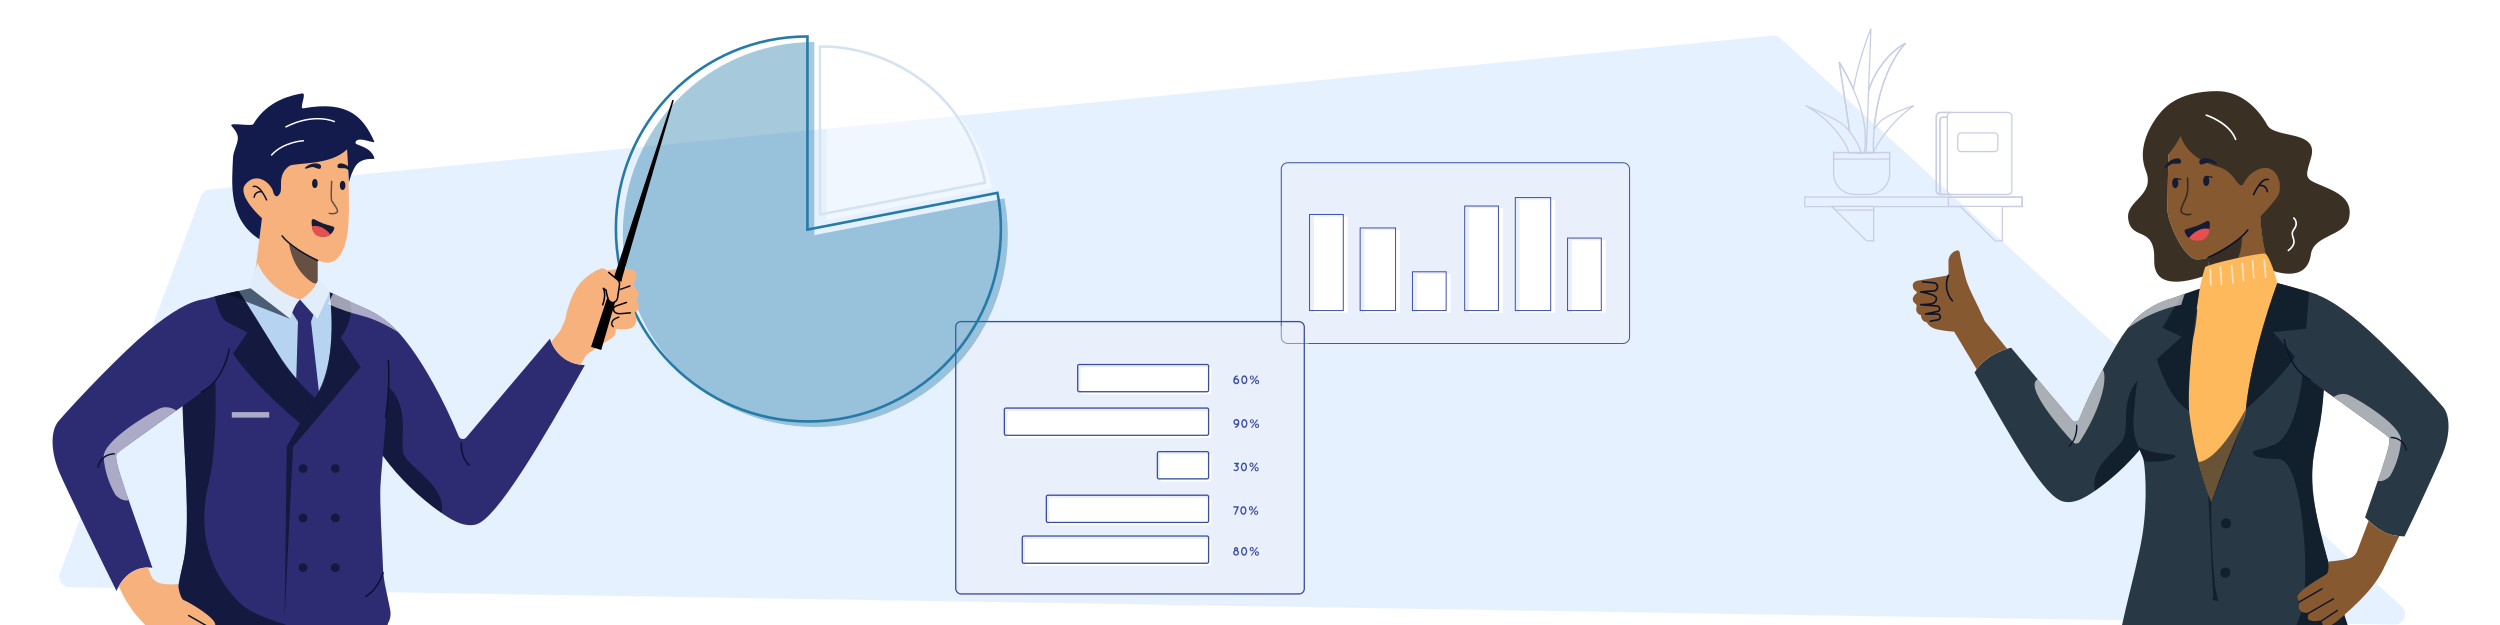 <svg width="1920" height="480" viewBox="0 0 1920 480" fill="none" xmlns="http://www.w3.org/2000/svg">
<g clip-path="url(#clip0_3479_102472)">
<rect width="1920" height="480" fill="white"/>
<path d="M1844.43 465.759C1849.86 470.729 1846.27 479.779 1838.9 479.661L53.339 450.979C47.811 450.891 44.037 445.354 45.975 440.176L154.348 150.617C155.417 147.759 158.02 145.759 161.057 145.46L1361.2 27.349C1363.46 27.127 1365.71 27.875 1367.38 29.408L1844.43 465.759Z" fill="#E6F1FF"/>
<path d="M1553 158.699H1553.5V159.199H1553V158.699ZM1537.76 158.699H1537.26V158.199H1537.76V158.699ZM1553 151.352V150.852H1553.5V151.352H1553ZM1496.38 151.352L1495.88 151.397L1495.83 150.852H1496.38V151.352ZM1496.38 151.352L1496.88 151.307L1496.93 151.852H1496.38V151.352ZM1386 151.352H1385.5V150.852H1386V151.352ZM1386 158.699V159.199H1385.5V158.699H1386ZM1406.91 158.699V158.199H1407.11L1407.26 158.344L1406.91 158.699ZM1433.41 184.976L1433.41 185.476L1433.2 185.478L1433.06 185.331L1433.41 184.976ZM1438.87 184.907L1438.86 184.407L1439.07 184.404L1439.22 184.551L1438.87 184.907ZM1438.93 184.976H1439.43V186.172L1438.58 185.331L1438.93 184.976ZM1438.93 158.699H1438.43V158.199H1438.93V158.699ZM1496.38 158.699L1496.88 158.654L1496.93 159.199H1496.38V158.699ZM1496.38 158.699L1495.88 158.745L1495.83 158.199H1496.38V158.699ZM1505.69 158.699V158.199H1505.9L1506.04 158.344L1505.69 158.699ZM1532.22 184.976L1532.23 185.476L1532.02 185.478L1531.87 185.331L1532.22 184.976ZM1537.69 184.907L1537.68 184.407L1537.89 184.404L1538.04 184.551L1537.69 184.907ZM1537.76 184.976H1538.26V186.171L1537.41 185.332L1537.76 184.976ZM1553 159.199H1537.76V158.199H1553V159.199ZM1553.5 151.352V158.699H1552.5V151.352H1553.5ZM1496.38 150.852H1553V151.852H1496.38V150.852ZM1495.88 151.398L1495.88 151.397L1496.88 151.307L1496.88 151.307L1495.88 151.398ZM1386 150.852H1496.38V151.852H1386V150.852ZM1385.5 158.699V151.352H1386.5V158.699H1385.5ZM1406.91 159.199H1386V158.199H1406.91V159.199ZM1433.06 185.331L1406.55 159.055L1407.26 158.344L1433.76 184.621L1433.06 185.331ZM1438.87 185.407L1433.41 185.476L1433.4 184.476L1438.86 184.407L1438.87 185.407ZM1438.58 185.331L1438.51 185.263L1439.22 184.551L1439.29 184.62L1438.58 185.331ZM1439.43 158.699V184.976H1438.43V158.699H1439.43ZM1496.38 159.199H1438.93V158.199H1496.38V159.199ZM1496.88 158.654L1496.88 158.654L1495.88 158.745L1495.88 158.745L1496.88 158.654ZM1505.69 159.199H1496.38V158.199H1505.69V159.199ZM1531.87 185.331L1505.34 159.055L1506.04 158.344L1532.58 184.62L1531.87 185.331ZM1537.69 185.407L1532.23 185.476L1532.22 184.476L1537.68 184.407L1537.69 185.407ZM1537.41 185.332L1537.34 185.263L1538.04 184.551L1538.11 184.62L1537.41 185.332ZM1538.26 158.699V184.976H1537.26V158.699H1538.26Z" fill="#C9CEE5"/>
<path d="M1409.81 161.368H1439.04V158.506H1406.79L1409.81 161.368V161.368Z" stroke="#C9CEE5"/>
<rect width="56.622" height="7.154" transform="matrix(-1 0 0 1 1553 151.352)" stroke="#C9CEE5"/>
<path d="M1490.02 86.385H1542.14C1543.78 86.385 1545.11 87.697 1545.12 89.32V146.394C1545.12 148.021 1543.78 149.34 1542.14 149.34H1490.02C1488.39 149.334 1487.06 148.017 1487.06 146.394V89.32C1487.06 87.699 1488.39 86.385 1490.02 86.385Z" stroke="#C9CEE5"/>
<path d="M1490.05 86.386H1498.53C1496.89 86.386 1495.56 87.698 1495.56 89.32V90.091H1492.07C1491.51 90.091 1490.97 90.314 1490.57 90.712C1490.17 91.109 1489.95 91.648 1489.95 92.208V147.223C1489.95 148.388 1490.9 149.334 1492.07 149.34H1490.02C1488.38 149.334 1487.06 148.017 1487.06 146.394V89.32C1487.06 88.536 1487.38 87.784 1487.94 87.233C1488.5 86.681 1489.26 86.376 1490.05 86.386V86.386Z" stroke="#C9CEE5"/>
<path d="M1492.03 89.962H1495.54V146.388C1495.54 148.018 1496.88 149.34 1498.53 149.34H1492.07C1490.88 149.334 1489.93 148.386 1489.93 147.218V92.084C1489.92 90.928 1490.86 89.981 1492.03 89.962V89.962Z" stroke="#C9CEE5"/>
<rect width="30.82" height="14.308" rx="2.43" transform="matrix(-1 0 0 1 1534.36 102.124)" stroke="#C9CEE5"/>
<path d="M1416.48 96.593L1416.82 96.227L1416.82 96.228L1416.48 96.593ZM1420.58 100.909L1421.08 100.834L1421.35 102.588L1420.2 101.232L1420.58 100.909ZM1386.72 81.113L1386.47 81.549L1386.91 80.65L1386.72 81.113ZM1410.05 100.495L1410.43 100.175L1410.44 100.181L1410.05 100.495ZM1419.79 117.472V117.972H1419.29V117.472H1419.79ZM1426.77 117.472V116.972H1427.27V117.472H1426.77ZM1426.77 117.863L1426.78 118.363L1426.27 118.38V117.863H1426.77ZM1438.86 117.449L1439.35 117.527L1439.29 117.934L1438.88 117.948L1438.86 117.449ZM1449.32 100.472L1448.92 100.164L1448.93 100.161L1449.32 100.472ZM1469.86 81.09L1469.71 80.614L1470.15 81.499L1469.86 81.09ZM1444.43 92.956L1444.07 92.601L1444.08 92.596L1444.43 92.956ZM1439.29 99.423L1439.72 99.685L1438.79 99.384L1439.29 99.423ZM1439.95 92.876L1440.45 92.937L1440.45 92.937L1439.95 92.876ZM1463.56 33.141L1463.38 32.677L1463.91 33.504L1463.56 33.141ZM1440.51 56.701L1440.07 56.458L1440.08 56.449L1440.51 56.701ZM1435.06 69.626L1435.54 69.77L1434.56 69.608L1435.06 69.626ZM1436.85 22L1436.39 21.812L1437.35 22.019L1436.85 22ZM1423.45 68.257L1423.95 68.343L1423.67 69.935L1423 68.464L1423.45 68.257ZM1412.45 47.54L1411.96 47.615L1412.88 47.279L1412.45 47.54ZM1438.91 105.893L1438.41 105.875L1439.41 105.893H1438.91ZM1438.85 108.139L1439.35 108.159L1439.35 108.159L1438.85 108.139ZM1438.77 109.645H1438.27L1439.27 109.64L1438.77 109.645ZM1438.77 111.767L1438.27 111.765L1438.27 111.764L1438.77 111.767ZM1438.77 111.766L1439.27 111.768L1439.27 111.769L1438.77 111.766ZM1438.77 112.902L1438.27 112.886L1439.27 112.902H1438.77ZM1438.77 114.076H1439.27L1438.27 114.091L1438.77 114.076ZM1429.01 115.123L1429.44 114.868L1429.51 114.986V115.123H1429.01ZM1428.89 114.928L1428.41 115.073L1429.32 114.672L1428.89 114.928ZM1428.95 115.057L1429.39 114.832L1429.39 114.832L1428.95 115.057ZM1416.82 96.228C1418.29 97.599 1419.67 99.054 1420.97 100.587L1420.2 101.232C1418.94 99.729 1417.58 98.302 1416.14 96.959L1416.82 96.228ZM1386.72 81.113C1386.91 80.65 1386.91 80.65 1386.91 80.651C1386.91 80.651 1386.91 80.651 1386.91 80.651C1386.91 80.651 1386.91 80.652 1386.91 80.652C1386.91 80.653 1386.92 80.655 1386.92 80.658C1386.94 80.662 1386.95 80.669 1386.98 80.679C1387.02 80.697 1387.09 80.725 1387.17 80.761C1387.35 80.833 1387.6 80.94 1387.93 81.078C1388.59 81.354 1389.53 81.754 1390.68 82.252C1392.99 83.249 1396.13 84.639 1399.46 86.213C1402.79 87.785 1406.33 89.544 1409.43 91.276C1412.52 93.003 1415.21 94.724 1416.82 96.227L1416.14 96.959C1414.62 95.544 1412.02 93.872 1408.94 92.149C1405.87 90.432 1402.36 88.685 1399.03 87.117C1395.71 85.55 1392.58 84.164 1390.29 83.17C1389.14 82.673 1388.2 82.274 1387.54 82C1387.22 81.862 1386.96 81.756 1386.79 81.684C1386.7 81.649 1386.64 81.621 1386.59 81.603C1386.57 81.594 1386.55 81.587 1386.54 81.582C1386.54 81.58 1386.53 81.578 1386.53 81.577C1386.53 81.577 1386.53 81.576 1386.53 81.576C1386.53 81.576 1386.53 81.576 1386.53 81.576C1386.53 81.576 1386.53 81.576 1386.72 81.113ZM1409.66 100.815C1403.19 93.041 1395.33 86.51 1386.47 81.549L1386.96 80.677C1395.92 85.698 1403.88 92.306 1410.43 100.175L1409.66 100.815ZM1419.79 117.472C1419.29 117.472 1419.29 117.472 1419.29 117.473C1419.29 117.473 1419.29 117.473 1419.29 117.473C1419.29 117.474 1419.29 117.474 1419.29 117.475C1419.29 117.475 1419.29 117.476 1419.29 117.476C1419.29 117.476 1419.29 117.475 1419.29 117.473C1419.29 117.468 1419.29 117.459 1419.29 117.445C1419.29 117.416 1419.29 117.368 1419.28 117.299C1419.26 117.161 1419.23 116.942 1419.16 116.637C1419.01 116.025 1418.72 115.068 1418.12 113.728C1416.92 111.046 1414.51 106.838 1409.66 100.809L1410.44 100.181C1415.33 106.26 1417.79 110.54 1419.03 113.32C1419.65 114.71 1419.97 115.727 1420.13 116.407C1420.21 116.747 1420.25 117.002 1420.27 117.178C1420.28 117.266 1420.29 117.335 1420.29 117.383C1420.29 117.408 1420.29 117.427 1420.29 117.442C1420.29 117.449 1420.29 117.455 1420.29 117.46C1420.29 117.463 1420.29 117.465 1420.29 117.467C1420.29 117.468 1420.29 117.469 1420.29 117.469C1420.29 117.47 1420.29 117.47 1420.29 117.471C1420.29 117.471 1420.29 117.472 1419.79 117.472ZM1424.44 117.972H1419.79V116.972H1424.44V117.972ZM1426.77 117.972H1424.44V116.972H1426.77V117.972ZM1426.27 117.863V117.472H1427.27V117.863H1426.27ZM1438.88 117.948L1426.78 118.363L1426.75 117.363L1438.84 116.949L1438.88 117.948ZM1449.71 100.78C1444.86 106.978 1442.26 111.196 1440.88 113.852C1440.19 115.18 1439.81 116.115 1439.6 116.711C1439.49 117.009 1439.43 117.221 1439.39 117.355C1439.38 117.422 1439.37 117.469 1439.36 117.498C1439.36 117.512 1439.36 117.521 1439.35 117.526C1439.35 117.528 1439.35 117.53 1439.35 117.53C1439.35 117.53 1439.35 117.53 1439.35 117.529C1439.35 117.529 1439.35 117.529 1439.35 117.528C1439.35 117.528 1439.35 117.528 1439.35 117.528C1439.35 117.527 1439.35 117.527 1438.86 117.449C1438.37 117.37 1438.37 117.37 1438.37 117.369C1438.37 117.369 1438.37 117.369 1438.37 117.369C1438.37 117.368 1438.37 117.367 1438.37 117.366C1438.37 117.365 1438.37 117.363 1438.37 117.361C1438.37 117.356 1438.37 117.351 1438.37 117.344C1438.37 117.331 1438.38 117.314 1438.38 117.291C1438.39 117.247 1438.41 117.185 1438.43 117.103C1438.47 116.94 1438.54 116.7 1438.65 116.377C1438.88 115.732 1439.29 114.754 1439.99 113.391C1441.41 110.667 1444.04 106.396 1448.92 100.164L1449.71 100.78ZM1470.15 81.499C1462.44 86.933 1455.56 93.427 1449.71 100.783L1448.93 100.161C1454.84 92.73 1461.79 86.171 1469.57 80.681L1470.15 81.499ZM1444.08 92.596C1445.57 91.16 1447.93 89.699 1450.6 88.323C1453.27 86.941 1456.28 85.624 1459.11 84.483C1461.94 83.343 1464.59 82.376 1466.53 81.694C1467.5 81.353 1468.29 81.083 1468.84 80.899C1469.12 80.806 1469.33 80.735 1469.48 80.687C1469.55 80.663 1469.61 80.645 1469.65 80.633C1469.67 80.627 1469.68 80.622 1469.69 80.619C1469.7 80.617 1469.7 80.616 1469.7 80.615C1469.7 80.615 1469.7 80.615 1469.7 80.614C1469.7 80.614 1469.7 80.614 1469.71 80.614C1469.71 80.614 1469.71 80.614 1469.86 81.09C1470.01 81.566 1470.01 81.566 1470.01 81.566C1470.01 81.566 1470.01 81.566 1470.01 81.566C1470.01 81.566 1470.01 81.567 1470.01 81.567C1470.01 81.568 1470 81.569 1470 81.57C1469.99 81.573 1469.97 81.578 1469.96 81.584C1469.92 81.596 1469.86 81.614 1469.79 81.638C1469.65 81.685 1469.43 81.755 1469.16 81.847C1468.61 82.03 1467.82 82.298 1466.86 82.637C1464.93 83.316 1462.3 84.277 1459.49 85.411C1456.67 86.545 1453.69 87.849 1451.06 89.211C1448.41 90.578 1446.16 91.985 1444.77 93.317L1444.08 92.596ZM1438.87 99.162C1440.33 96.776 1442.08 94.573 1444.07 92.601L1444.78 93.312C1442.84 95.228 1441.14 97.368 1439.72 99.685L1438.87 99.162ZM1440.45 92.937C1440.17 95.166 1439.95 97.357 1439.79 99.462L1438.79 99.384C1438.96 97.264 1439.18 95.059 1439.46 92.814L1440.45 92.937ZM1463.56 33.141C1463.91 33.504 1463.91 33.504 1463.91 33.504C1463.91 33.504 1463.91 33.504 1463.91 33.504C1463.91 33.504 1463.9 33.505 1463.9 33.505C1463.9 33.507 1463.9 33.51 1463.9 33.514C1463.89 33.521 1463.88 33.533 1463.86 33.549C1463.83 33.582 1463.78 33.631 1463.71 33.698C1463.58 33.833 1463.38 34.036 1463.13 34.312C1462.62 34.864 1461.89 35.702 1461 36.84C1459.21 39.118 1456.76 42.599 1454.15 47.399C1448.93 56.996 1443.05 71.87 1440.45 92.937L1439.46 92.814C1442.07 71.619 1447.99 56.625 1453.27 46.921C1455.91 42.069 1458.39 38.541 1460.21 36.223C1461.12 35.063 1461.87 34.206 1462.39 33.637C1462.65 33.352 1462.86 33.14 1463 32.997C1463.07 32.926 1463.12 32.872 1463.16 32.836C1463.18 32.818 1463.19 32.804 1463.2 32.794C1463.21 32.79 1463.21 32.786 1463.21 32.783C1463.21 32.782 1463.21 32.781 1463.22 32.78C1463.22 32.78 1463.22 32.779 1463.22 32.779C1463.22 32.779 1463.22 32.779 1463.56 33.141ZM1440.08 56.449C1445.59 47.031 1451.4 41.096 1455.83 37.51C1458.05 35.718 1459.93 34.513 1461.25 33.755C1461.92 33.376 1462.44 33.108 1462.8 32.935C1462.99 32.848 1463.13 32.784 1463.22 32.742C1463.27 32.721 1463.31 32.705 1463.33 32.694C1463.35 32.689 1463.36 32.685 1463.36 32.682C1463.37 32.681 1463.37 32.679 1463.37 32.679C1463.37 32.678 1463.37 32.678 1463.37 32.678C1463.37 32.678 1463.37 32.677 1463.37 32.677C1463.38 32.677 1463.38 32.677 1463.56 33.141C1463.75 33.605 1463.75 33.605 1463.75 33.605C1463.75 33.605 1463.75 33.605 1463.75 33.605C1463.75 33.605 1463.75 33.605 1463.75 33.606C1463.75 33.606 1463.74 33.607 1463.74 33.608C1463.74 33.609 1463.73 33.612 1463.72 33.617C1463.7 33.626 1463.67 33.639 1463.62 33.658C1463.54 33.696 1463.41 33.755 1463.24 33.836C1462.9 34 1462.39 34.257 1461.75 34.623C1460.47 35.356 1458.64 36.531 1456.46 38.288C1452.12 41.801 1446.39 47.645 1440.94 56.954L1440.08 56.449ZM1434.58 69.483C1435.94 64.959 1437.78 60.592 1440.07 56.458L1440.95 56.944C1438.69 61.015 1436.87 65.315 1435.54 69.77L1434.58 69.483ZM1437.35 22.019L1435.56 69.645L1434.56 69.608L1436.35 21.981L1437.35 22.019ZM1422.96 68.171C1424.99 56.519 1428.35 44.93 1431.19 36.258C1432.62 31.921 1433.92 28.311 1434.86 25.785C1435.33 24.522 1435.71 23.53 1435.97 22.852C1436.11 22.514 1436.21 22.254 1436.28 22.079C1436.31 21.991 1436.34 21.925 1436.36 21.88C1436.37 21.858 1436.38 21.841 1436.38 21.829C1436.38 21.824 1436.38 21.819 1436.39 21.816C1436.39 21.815 1436.39 21.814 1436.39 21.813C1436.39 21.813 1436.39 21.812 1436.39 21.812C1436.39 21.812 1436.39 21.812 1436.85 22C1437.31 22.188 1437.31 22.188 1437.31 22.188C1437.31 22.189 1437.31 22.189 1437.31 22.189C1437.31 22.19 1437.31 22.191 1437.31 22.192C1437.31 22.195 1437.31 22.199 1437.31 22.204C1437.3 22.215 1437.3 22.232 1437.29 22.253C1437.27 22.297 1437.24 22.363 1437.21 22.449C1437.14 22.623 1437.04 22.88 1436.91 23.216C1436.64 23.889 1436.26 24.877 1435.79 26.134C1434.86 28.651 1433.56 32.248 1432.14 36.57C1429.3 45.218 1425.96 56.757 1423.95 68.343L1422.96 68.171ZM1412.88 47.279C1416.97 53.977 1420.66 60.913 1423.91 68.049L1423 68.464C1419.76 61.364 1416.1 54.464 1412.03 47.8L1412.88 47.279ZM1420.09 100.985L1411.96 47.615L1412.95 47.464L1421.08 100.834L1420.09 100.985ZM1439.41 105.893C1439.41 106.685 1439.38 107.442 1439.35 108.159L1438.35 108.119C1438.38 107.4 1438.41 106.662 1438.41 105.893H1439.41ZM1438.3 109.497C1438.33 108.366 1438.36 107.155 1438.41 105.875L1439.41 105.911C1439.36 107.187 1439.32 108.392 1439.3 109.517L1438.3 109.497ZM1439.35 108.159C1439.33 108.628 1439.31 109.078 1439.3 109.517L1438.3 109.497C1438.31 109.046 1438.33 108.586 1438.35 108.119L1439.35 108.159ZM1438.27 112.626V109.645H1439.27V112.626H1438.27ZM1439.27 111.769C1439.27 112.071 1439.27 112.358 1439.27 112.626H1438.27C1438.27 112.356 1438.27 112.067 1438.27 111.765L1439.27 111.769ZM1439.27 111.769L1439.27 111.77L1438.27 111.764L1438.27 111.763L1439.27 111.769ZM1439.27 109.64C1439.28 110.391 1439.27 111.115 1439.27 111.768L1438.27 111.764C1438.27 111.11 1438.28 110.394 1438.27 109.651L1439.27 109.64ZM1439.27 112.902V114.053H1438.27V112.902H1439.27ZM1438.27 114.091C1438.26 113.69 1438.26 113.266 1438.27 112.886L1439.27 112.918C1439.26 113.276 1439.26 113.68 1439.27 114.061L1438.27 114.091ZM1439.27 114.053V114.076H1438.27V114.053H1439.27ZM1429.51 115.123V115.239H1428.51V115.123H1429.51ZM1429.32 114.672L1429.44 114.868L1428.58 115.379L1428.46 115.183L1429.32 114.672ZM1428.5 115.282C1428.48 115.247 1428.44 115.167 1428.41 115.073L1429.37 114.783C1429.37 114.779 1429.37 114.78 1429.37 114.789C1429.38 114.799 1429.38 114.81 1429.39 114.832L1428.5 115.282ZM1428.51 115.239C1428.51 115.287 1428.52 115.318 1428.52 115.323C1428.52 115.325 1428.52 115.323 1428.52 115.316C1428.51 115.308 1428.51 115.299 1428.5 115.282L1429.39 114.832C1429.41 114.868 1429.51 115.035 1429.51 115.239H1428.51Z" fill="#C9CEE5"/>
<path d="M1438.78 117.148H1433.3L1435.06 69.931C1436.4 65.439 1438.21 61.103 1440.48 56.998C1451.39 38.284 1463.41 33.447 1463.41 33.447C1463.41 33.447 1445.11 50.929 1439.93 93.217C1439 101.159 1438.62 109.154 1438.78 117.148V117.148Z" stroke="#C9CEE5"/>
<path d="M1420.52 101.268L1412.52 47.754C1412.52 47.754 1424.07 66.484 1429.35 84.557C1434.32 101.556 1432.2 114.897 1431.79 117.147H1429.4C1427.5 111.32 1424.48 105.925 1420.52 101.268Z" stroke="#C9CEE5"/>
<path d="M1408.24 117.17V117.17H1451.22V122.511V122.511V133.296C1451.22 142.157 1443.94 149.34 1434.95 149.34H1424.48C1415.5 149.334 1408.22 142.152 1408.22 133.296V117.147L1408.24 117.17Z" stroke="#C9CEE5"/>
<rect width="43.004" height="5.008" transform="matrix(1 0 0 -1 1408.22 122.155)" stroke="#C9CEE5"/>
<path opacity="0.4" d="M992.344 128.344H1249.87C1252.63 128.344 1254.87 130.582 1254.87 133.344V262.122C1254.87 264.883 1252.63 267.122 1249.87 267.122H992.344C989.583 267.122 987.344 264.883 987.344 262.122V133.344C987.344 130.582 989.583 128.344 992.344 128.344Z" fill="#EDEEF6"/>
<path d="M989 125H1246.52C1249.29 125 1251.52 127.239 1251.52 130V258.778C1251.52 261.54 1249.29 263.778 1246.52 263.778H989C986.239 263.778 984 261.54 984 258.778V130C984 127.239 986.239 125 989 125Z" stroke="#3A4DA0" stroke-width="0.75"/>
<path d="M1034.99 240.194H1009.08V166.375H1034.99V240.194Z" fill="white"/>
<path d="M1075.13 240.194H1047.94V176.736H1075.13V240.194Z" fill="white"/>
<path d="M1113.98 240.194H1088.08V210.407H1113.98V240.194Z" fill="white"/>
<path d="M1154.13 240.194H1128.23V159.9H1154.13V240.194Z" fill="white"/>
<path d="M1194.28 240.194H1167.08V153.424H1194.28V240.194Z" fill="white"/>
<path d="M1233.13 240.194H1207.23V184.506H1233.13V240.194Z" fill="white"/>
<path d="M1031.64 238.522H1005.74V164.703H1031.64V238.522Z" stroke="#3A4DA0" stroke-width="0.75"/>
<path d="M1071.79 238.522H1044.59V175.064H1071.79V238.522Z" stroke="#3A4DA0" stroke-width="0.75"/>
<path d="M1110.64 238.522H1084.74V208.735H1110.64V238.522Z" stroke="#3A4DA0" stroke-width="0.75"/>
<path d="M1150.79 238.522H1124.89V158.228H1150.79V238.522Z" stroke="#3A4DA0" stroke-width="0.75"/>
<path d="M1190.94 238.522H1163.74V151.752H1190.94V238.522Z" stroke="#3A4DA0" stroke-width="0.75"/>
<path d="M1229.79 238.522H1203.89V182.834H1229.79V238.522Z" stroke="#3A4DA0" stroke-width="0.75"/>
<rect opacity="0.4" x="737.305" y="250.305" width="267.695" height="209.137" rx="4" fill="#EDEEF6"/>
<rect x="734" y="247" width="267.695" height="209.137" rx="4" stroke="#3A4DA0"/>
<g filter="url(#filter0_d_3479_102472)">
<path d="M830.965 277.183H929.079C929.746 277.183 930.288 277.724 930.288 278.391V296.887C930.288 297.555 929.746 298.096 929.079 298.096H830.965C830.298 298.096 829.756 297.555 829.756 296.887V278.391C829.756 277.724 830.298 277.183 830.965 277.183Z" fill="white"/>
<path d="M951.749 287.851C951.78 288.459 951.568 289.054 951.161 289.506C950.753 289.957 950.183 290.228 949.575 290.26C948.968 290.291 948.373 290.079 947.921 289.672C947.469 289.264 947.198 288.694 947.167 288.086V288.086C947.157 287.903 947.157 287.72 947.167 287.538C947.151 286.87 947.264 286.205 947.5 285.58C947.723 284.924 948.148 284.355 948.714 283.954C949.132 283.678 949.622 283.528 950.124 283.524C950.193 283.518 950.263 283.527 950.329 283.548C950.395 283.57 950.456 283.605 950.509 283.65C950.562 283.696 950.605 283.751 950.637 283.814C950.668 283.876 950.686 283.944 950.691 284.013C950.691 284.155 950.636 284.292 950.538 284.394C950.439 284.496 950.305 284.556 950.163 284.561C949.85 284.575 949.546 284.669 949.282 284.836C949.03 285.007 948.822 285.235 948.674 285.501C948.631 285.578 948.592 285.656 948.557 285.736C948.847 285.61 949.161 285.543 949.477 285.541C950.083 285.551 950.661 285.799 951.086 286.231C951.511 286.663 951.749 287.245 951.749 287.851V287.851ZM950.691 287.851C950.695 287.602 950.625 287.357 950.488 287.148C950.352 286.939 950.157 286.775 949.927 286.678C949.697 286.58 949.444 286.554 949.199 286.602C948.954 286.649 948.729 286.769 948.552 286.946C948.376 287.122 948.256 287.347 948.208 287.592C948.161 287.837 948.187 288.09 948.284 288.32C948.382 288.55 948.545 288.746 948.754 288.882C948.963 289.018 949.208 289.089 949.458 289.085C949.62 289.085 949.78 289.053 949.93 288.991C950.08 288.929 950.216 288.838 950.33 288.723C950.445 288.609 950.535 288.473 950.597 288.323C950.659 288.174 950.691 288.013 950.691 287.851V287.851Z" fill="#3A4DA0"/>
<path d="M953.218 286.813C953.214 286.016 953.438 285.235 953.864 284.561C954.024 284.23 954.275 283.951 954.586 283.756C954.898 283.56 955.259 283.457 955.626 283.457C955.994 283.457 956.355 283.56 956.666 283.756C956.978 283.951 957.228 284.23 957.389 284.561C957.822 285.231 958.041 286.016 958.015 286.813C958.035 287.615 957.817 288.406 957.389 289.085C957.228 289.416 956.978 289.695 956.666 289.89C956.355 290.086 955.994 290.189 955.626 290.189C955.259 290.189 954.898 290.086 954.586 289.89C954.275 289.695 954.024 289.416 953.864 289.085C953.438 288.404 953.214 287.616 953.218 286.813ZM956.977 286.813C956.988 286.218 956.825 285.633 956.508 285.129C956.421 284.967 956.295 284.83 956.141 284.731C955.986 284.631 955.809 284.573 955.626 284.561C955.441 284.575 955.262 284.634 955.105 284.733C954.948 284.832 954.818 284.968 954.726 285.129C954.424 285.639 954.268 286.221 954.275 286.813C954.265 287.406 954.421 287.989 954.726 288.497C954.817 288.661 954.947 288.8 955.103 288.902C955.26 289.004 955.44 289.067 955.626 289.085C955.811 289.069 955.988 289.007 956.143 288.904C956.297 288.802 956.422 288.662 956.508 288.497C956.834 287.997 957.004 287.411 956.997 286.813H956.977Z" fill="#3A4DA0"/>
<path d="M959.855 285.148C959.855 284.733 960.021 284.335 960.314 284.041C960.608 283.747 961.007 283.582 961.422 283.582C961.837 283.582 962.236 283.747 962.53 284.041C962.823 284.335 962.989 284.733 962.989 285.148V285.148C962.989 285.564 962.823 285.962 962.53 286.256C962.236 286.55 961.837 286.715 961.422 286.715C961.007 286.715 960.608 286.55 960.314 286.256C960.021 285.962 959.855 285.564 959.855 285.148V285.148ZM962.146 285.148C962.146 284.62 961.833 284.169 961.402 284.169C960.972 284.169 960.697 284.62 960.697 285.129C960.697 285.658 961.011 286.088 961.422 286.088C961.833 286.088 962.146 285.658 962.146 285.148ZM960.952 289.574L965.299 283.699C965.342 283.632 965.406 283.58 965.481 283.552C965.556 283.524 965.638 283.52 965.715 283.542C965.792 283.564 965.859 283.61 965.908 283.674C965.957 283.738 965.983 283.815 965.984 283.895C966.007 283.979 966.007 284.066 965.984 284.15L961.637 290.024C961.601 290.079 961.552 290.124 961.494 290.155C961.435 290.186 961.37 290.201 961.304 290.2C961.255 290.203 961.205 290.196 961.159 290.178C961.112 290.16 961.07 290.133 961.035 290.098C961 290.063 960.973 290.02 960.955 289.974C960.937 289.928 960.93 289.878 960.932 289.828C960.913 289.789 960.901 289.747 960.897 289.703C960.894 289.659 960.899 289.615 960.913 289.574H960.952ZM963.87 288.536C963.845 288.317 963.867 288.095 963.934 287.885C964.001 287.675 964.112 287.481 964.259 287.317C964.405 287.153 964.585 287.021 964.787 286.931C964.988 286.841 965.206 286.795 965.426 286.795C965.647 286.795 965.865 286.841 966.066 286.931C966.267 287.021 966.447 287.153 966.594 287.317C966.741 287.481 966.852 287.675 966.919 287.885C966.986 288.095 967.008 288.317 966.983 288.536V288.536C966.996 288.751 966.966 288.966 966.893 289.169C966.821 289.371 966.708 289.557 966.561 289.714C966.415 289.872 966.238 289.998 966.041 290.085C965.844 290.172 965.632 290.218 965.417 290.22C965.202 290.218 964.991 290.172 964.795 290.085C964.599 289.998 964.423 289.871 964.278 289.713C964.133 289.555 964.022 289.37 963.952 289.167C963.882 288.965 963.854 288.75 963.87 288.536V288.536ZM966.141 288.536C966.141 288.007 965.847 287.577 965.417 287.577C964.986 287.577 964.712 288.007 964.712 288.516C964.712 289.045 965.005 289.476 965.436 289.476C965.867 289.476 966.141 289.045 966.141 288.536V288.536Z" fill="#3A4DA0"/>
<path d="M774.63 310.645H929.079C929.747 310.645 930.288 311.186 930.288 311.853V330.35C930.288 331.017 929.747 331.558 929.079 331.558H774.63C773.962 331.558 773.421 331.017 773.421 330.35V311.853C773.421 311.186 773.962 310.645 774.63 310.645Z" fill="white"/>
<path d="M947.207 319.33C947.192 319.029 947.236 318.728 947.337 318.444C947.437 318.161 947.593 317.899 947.795 317.676C947.997 317.452 948.241 317.27 948.513 317.141C948.785 317.012 949.08 316.937 949.381 316.922C949.682 316.906 949.982 316.95 950.266 317.051C950.55 317.152 950.811 317.308 951.035 317.51C951.259 317.711 951.44 317.955 951.57 318.227C951.699 318.499 951.774 318.794 951.789 319.095C951.799 319.278 951.799 319.461 951.789 319.643C951.795 320.311 951.683 320.974 951.456 321.602C951.231 322.251 950.806 322.813 950.242 323.207C949.818 323.49 949.322 323.646 948.813 323.658C948.744 323.663 948.676 323.654 948.61 323.632C948.545 323.61 948.485 323.576 948.434 323.53C948.383 323.484 948.342 323.428 948.312 323.366C948.283 323.304 948.267 323.237 948.265 323.168C948.264 323.029 948.317 322.895 948.411 322.794C948.506 322.692 948.635 322.63 948.774 322.62C949.093 322.609 949.403 322.514 949.674 322.346C949.923 322.177 950.125 321.948 950.262 321.68C950.315 321.606 950.361 321.527 950.399 321.445C950.107 321.565 949.794 321.625 949.479 321.621C948.874 321.616 948.297 321.372 947.871 320.943C947.446 320.514 947.207 319.934 947.207 319.33ZM948.245 319.33C948.245 319.662 948.377 319.981 948.612 320.216C948.847 320.451 949.166 320.583 949.498 320.583C949.827 320.578 950.141 320.444 950.372 320.209C950.602 319.975 950.732 319.659 950.732 319.33C950.732 319.003 950.602 318.689 950.37 318.458C950.139 318.226 949.825 318.096 949.498 318.096C949.332 318.091 949.166 318.119 949.011 318.179C948.856 318.238 948.714 318.328 948.594 318.443C948.473 318.557 948.377 318.695 948.31 318.847C948.244 319 948.208 319.164 948.206 319.33H948.245Z" fill="#3A4DA0"/>
<path d="M953.218 320.407C953.214 319.61 953.438 318.828 953.865 318.155C954.025 317.824 954.275 317.545 954.587 317.349C954.899 317.154 955.259 317.05 955.627 317.05C955.995 317.05 956.355 317.154 956.667 317.349C956.978 317.545 957.229 317.824 957.389 318.155C957.822 318.824 958.041 319.61 958.016 320.407C958.035 321.209 957.817 321.999 957.389 322.678C957.229 323.009 956.978 323.289 956.667 323.484C956.355 323.679 955.995 323.783 955.627 323.783C955.259 323.783 954.899 323.679 954.587 323.484C954.275 323.289 954.025 323.009 953.865 322.678C953.439 321.997 953.215 321.21 953.218 320.407ZM956.978 320.407C956.985 319.812 956.822 319.228 956.508 318.723C956.422 318.561 956.295 318.424 956.141 318.325C955.987 318.225 955.81 318.167 955.627 318.155C955.442 318.169 955.263 318.228 955.106 318.327C954.949 318.426 954.818 318.562 954.726 318.723C954.427 319.234 954.272 319.815 954.276 320.407C954.266 320.999 954.422 321.583 954.726 322.091C954.817 322.255 954.947 322.393 955.104 322.496C955.261 322.598 955.44 322.661 955.627 322.678C955.811 322.663 955.989 322.601 956.143 322.498C956.297 322.395 956.423 322.255 956.508 322.091C956.834 321.59 957.005 321.004 956.998 320.407H956.978Z" fill="#3A4DA0"/>
<path d="M959.857 318.743C959.857 318.327 960.022 317.929 960.316 317.635C960.61 317.341 961.008 317.176 961.423 317.176C961.839 317.176 962.237 317.341 962.531 317.635C962.825 317.929 962.99 318.327 962.99 318.743V318.743C962.99 319.158 962.825 319.557 962.531 319.85C962.237 320.144 961.839 320.309 961.423 320.309C961.008 320.309 960.61 320.144 960.316 319.85C960.022 319.557 959.857 319.158 959.857 318.743V318.743ZM962.148 318.743C962.148 318.214 961.835 317.764 961.404 317.764C960.973 317.764 960.699 318.214 960.699 318.723C960.699 319.252 961.012 319.683 961.423 319.683C961.835 319.683 962.148 319.33 962.148 318.743ZM960.914 323.246L965.261 317.372C965.295 317.321 965.342 317.279 965.397 317.252C965.452 317.225 965.513 317.212 965.575 317.215C965.624 317.212 965.674 317.22 965.72 317.238C965.767 317.256 965.809 317.283 965.844 317.318C965.879 317.353 965.907 317.395 965.924 317.442C965.942 317.488 965.95 317.538 965.947 317.587C965.966 317.665 965.966 317.745 965.947 317.822L961.6 323.697C961.563 323.752 961.514 323.797 961.456 323.828C961.398 323.858 961.333 323.874 961.267 323.873C961.217 323.876 961.168 323.868 961.121 323.851C961.075 323.833 961.033 323.806 960.997 323.77C960.962 323.735 960.935 323.693 960.917 323.647C960.9 323.6 960.892 323.551 960.895 323.501C960.881 323.459 960.876 323.415 960.879 323.372C960.883 323.328 960.894 323.285 960.914 323.246V323.246ZM963.832 322.209C963.807 321.99 963.829 321.768 963.896 321.558C963.963 321.348 964.074 321.154 964.221 320.99C964.368 320.825 964.548 320.694 964.749 320.604C964.95 320.514 965.168 320.467 965.389 320.467C965.609 320.467 965.827 320.514 966.028 320.604C966.23 320.694 966.41 320.825 966.557 320.99C966.704 321.154 966.814 321.348 966.881 321.558C966.948 321.768 966.97 321.99 966.945 322.209C966.959 322.424 966.928 322.64 966.856 322.844C966.784 323.048 966.671 323.235 966.525 323.394C966.378 323.553 966.202 323.681 966.005 323.77C965.808 323.859 965.595 323.907 965.379 323.912C965.16 323.903 964.945 323.849 964.748 323.752C964.551 323.656 964.376 323.519 964.234 323.352C964.092 323.185 963.987 322.989 963.925 322.779C963.862 322.569 963.844 322.348 963.871 322.13L963.832 322.209ZM966.103 322.209C966.103 321.68 965.81 321.249 965.379 321.249C964.948 321.249 964.674 321.68 964.674 322.189C964.674 322.737 964.968 323.149 965.398 323.149C965.829 323.149 966.143 322.639 966.143 322.13L966.103 322.209Z" fill="#3A4DA0"/>
<path d="M892.177 344.106H929.079C929.746 344.106 930.288 344.648 930.288 345.315V363.811C930.288 364.479 929.746 365.02 929.079 365.02H892.177C891.509 365.02 890.968 364.479 890.968 363.811V345.315C890.968 344.648 891.509 344.106 892.177 344.106Z" fill="white"/>
<path d="M950.731 353.122C950.955 353.337 951.133 353.595 951.254 353.882C951.376 354.168 951.437 354.475 951.436 354.786C951.419 355.232 951.276 355.665 951.023 356.033C950.77 356.4 950.418 356.689 950.007 356.863C949.596 357.038 949.144 357.092 948.703 357.019C948.263 356.946 947.852 356.749 947.519 356.451C947.468 356.401 947.427 356.342 947.399 356.276C947.371 356.211 947.356 356.14 947.356 356.069C947.356 355.997 947.371 355.927 947.399 355.861C947.427 355.796 947.468 355.736 947.519 355.687C947.621 355.593 947.754 355.541 947.892 355.541C948.029 355.541 948.162 355.593 948.264 355.687C948.381 355.807 948.521 355.902 948.676 355.966C948.83 356.03 948.997 356.061 949.164 356.059C949.335 356.061 949.504 356.029 949.662 355.965C949.82 355.901 949.963 355.807 950.085 355.687C950.205 355.57 950.299 355.43 950.363 355.275C950.427 355.12 950.459 354.954 950.457 354.786C950.46 354.618 950.429 354.452 950.365 354.297C950.301 354.142 950.206 354.002 950.085 353.885C949.968 353.765 949.827 353.671 949.673 353.607C949.518 353.543 949.351 353.511 949.184 353.513C949.11 353.516 949.036 353.501 948.968 353.471C948.9 353.44 948.84 353.394 948.792 353.337C948.694 353.238 948.639 353.104 948.639 352.965C948.639 352.826 948.694 352.692 948.792 352.593L949.771 351.594H948.224C948.084 351.594 947.95 351.539 947.851 351.44C947.751 351.34 947.696 351.206 947.696 351.066C947.696 350.925 947.751 350.791 947.851 350.692C947.95 350.593 948.084 350.537 948.224 350.537H951.025C951.096 350.534 951.166 350.546 951.233 350.571C951.299 350.597 951.36 350.635 951.411 350.685C951.462 350.734 951.503 350.793 951.531 350.859C951.559 350.924 951.573 350.995 951.573 351.066C951.593 351.149 951.593 351.237 951.573 351.32L951.475 351.457L950.3 352.691C950.467 352.81 950.612 352.955 950.731 353.122V353.122Z" fill="#3A4DA0"/>
<path d="M952.923 353.749C952.919 352.952 953.144 352.17 953.57 351.497C953.732 351.171 953.982 350.897 954.292 350.705C954.601 350.514 954.958 350.412 955.322 350.412C955.686 350.412 956.043 350.514 956.353 350.705C956.662 350.897 956.912 351.171 957.075 351.497C957.496 352.176 957.72 352.959 957.72 353.758C957.72 354.558 957.496 355.341 957.075 356.02C956.912 356.346 956.662 356.62 956.353 356.812C956.043 357.003 955.686 357.105 955.322 357.105C954.958 357.105 954.601 357.003 954.292 356.812C953.982 356.62 953.732 356.346 953.57 356.02C953.141 355.341 952.917 354.552 952.923 353.749V353.749ZM956.664 353.749C956.668 353.157 956.512 352.575 956.213 352.065C956.127 351.903 956.001 351.766 955.846 351.666C955.692 351.567 955.515 351.509 955.332 351.497C955.146 351.507 954.966 351.565 954.808 351.664C954.65 351.763 954.521 351.901 954.431 352.065C954.124 352.572 953.968 353.156 953.981 353.749C953.962 354.342 954.119 354.928 954.431 355.433C954.521 355.597 954.651 355.737 954.808 355.84C954.965 355.942 955.145 356.004 955.332 356.02C955.517 356.005 955.694 355.943 955.848 355.84C956.002 355.737 956.128 355.597 956.213 355.433C956.518 354.924 956.674 354.341 956.664 353.749V353.749Z" fill="#3A4DA0"/>
<path d="M959.562 352.084C959.548 351.869 959.579 351.652 959.651 351.449C959.723 351.245 959.836 351.058 959.982 350.899C960.129 350.74 960.306 350.612 960.502 350.523C960.699 350.434 960.912 350.385 961.128 350.381C961.342 350.385 961.552 350.433 961.746 350.521C961.941 350.61 962.116 350.736 962.26 350.893C962.405 351.051 962.516 351.235 962.587 351.437C962.658 351.638 962.688 351.852 962.675 352.065V352.065C962.688 352.279 962.658 352.495 962.585 352.697C962.513 352.9 962.4 353.085 962.253 353.243C962.107 353.4 961.93 353.526 961.733 353.613C961.536 353.7 961.324 353.746 961.109 353.749C960.896 353.746 960.686 353.701 960.492 353.615C960.297 353.529 960.122 353.404 959.978 353.249C959.833 353.093 959.721 352.909 959.65 352.709C959.578 352.509 959.548 352.296 959.562 352.084V352.084ZM961.833 352.084C961.833 351.555 961.539 351.125 961.109 351.125C960.678 351.125 960.404 351.556 960.404 352.065C960.404 352.593 960.697 353.024 961.128 353.024C961.559 353.024 961.833 352.593 961.833 352.084ZM960.639 356.51L964.986 350.635C965.021 350.579 965.07 350.533 965.128 350.502C965.187 350.471 965.252 350.456 965.319 350.459C965.417 350.459 965.512 350.498 965.582 350.568C965.651 350.638 965.691 350.732 965.691 350.831C965.719 350.907 965.719 350.99 965.691 351.066L961.363 356.94C961.322 356.988 961.271 357.027 961.213 357.054C961.156 357.081 961.094 357.096 961.03 357.097C960.981 357.1 960.931 357.092 960.885 357.075C960.838 357.057 960.796 357.03 960.761 356.994C960.726 356.959 960.698 356.917 960.681 356.871C960.663 356.824 960.655 356.775 960.658 356.725C960.636 356.656 960.629 356.582 960.639 356.51ZM963.556 355.472C963.556 355.056 963.721 354.658 964.015 354.364C964.309 354.07 964.707 353.905 965.123 353.905C965.538 353.905 965.937 354.07 966.23 354.364C966.524 354.658 966.689 355.056 966.689 355.472V355.472C966.7 355.688 966.667 355.905 966.592 356.109C966.518 356.313 966.403 356.499 966.255 356.658C966.108 356.817 965.93 356.944 965.732 357.033C965.534 357.122 965.32 357.17 965.103 357.175C964.888 357.171 964.676 357.122 964.48 357.033C964.284 356.944 964.109 356.815 963.964 356.656C963.819 356.497 963.708 356.309 963.638 356.106C963.568 355.902 963.54 355.686 963.556 355.472V355.472ZM965.847 355.472C965.847 354.943 965.534 354.512 965.103 354.512C964.672 354.512 964.398 354.943 964.398 355.452C964.398 356 964.712 356.412 965.123 356.412C965.534 356.412 965.847 355.981 965.847 355.472Z" fill="#3A4DA0"/>
<path d="M806.88 377.568H929.079C929.746 377.568 930.288 378.11 930.288 378.777V397.273C930.288 397.941 929.746 398.482 929.079 398.482H806.88C806.212 398.482 805.671 397.941 805.671 397.273V378.777C805.671 378.11 806.212 377.568 806.88 377.568Z" fill="white"/>
<path d="M949.027 390.226L951.396 384.626C951.48 384.469 951.472 383.94 950.926 383.94H947.578C947.441 383.945 947.312 384.003 947.217 384.102C947.122 384.201 947.069 384.332 947.069 384.469C947.069 384.606 947.122 384.738 947.217 384.836C947.312 384.935 947.441 384.993 947.578 384.998H950.026L948.068 389.854C948.015 389.981 948.014 390.124 948.065 390.252C948.116 390.381 948.216 390.483 948.342 390.539H948.537C948.641 390.543 948.744 390.515 948.831 390.459C948.919 390.403 948.987 390.322 949.027 390.226Z" fill="#3A4DA0"/>
<path d="M952.513 387.23C952.506 386.427 952.73 385.638 953.159 384.959C953.34 384.648 953.596 384.389 953.905 384.204C954.213 384.019 954.562 383.915 954.921 383.901C955.279 383.92 955.627 384.026 955.934 384.211C956.241 384.395 956.499 384.652 956.684 384.959C957.095 385.641 957.312 386.423 957.312 387.22C957.312 388.017 957.095 388.799 956.684 389.482C956.499 389.789 956.241 390.045 955.934 390.23C955.627 390.414 955.279 390.52 954.921 390.539C954.562 390.526 954.213 390.421 953.905 390.237C953.596 390.052 953.34 389.792 953.159 389.482C952.733 388.808 952.509 388.027 952.513 387.23V387.23ZM956.253 387.23C956.272 386.637 956.115 386.051 955.803 385.546C955.717 385.382 955.592 385.242 955.438 385.139C955.283 385.036 955.106 384.974 954.921 384.959C954.735 384.976 954.555 385.039 954.398 385.141C954.242 385.243 954.112 385.382 954.021 385.546C953.725 386.054 953.569 386.632 953.569 387.22C953.569 387.808 953.725 388.386 954.021 388.894C954.112 389.058 954.242 389.197 954.398 389.299C954.555 389.402 954.735 389.464 954.921 389.482C955.106 389.466 955.283 389.404 955.438 389.302C955.592 389.199 955.717 389.059 955.803 388.894C956.113 388.396 956.269 387.817 956.253 387.23V387.23Z" fill="#3A4DA0"/>
<path d="M959.15 385.546C959.137 385.33 959.168 385.114 959.24 384.911C959.312 384.707 959.425 384.52 959.571 384.361C959.717 384.202 959.894 384.074 960.091 383.985C960.288 383.896 960.501 383.847 960.717 383.842C960.93 383.847 961.141 383.895 961.335 383.983C961.53 384.071 961.704 384.198 961.849 384.355C961.993 384.512 962.105 384.697 962.176 384.898C962.247 385.1 962.277 385.313 962.264 385.526V385.526C962.288 385.746 962.267 385.967 962.2 386.177C962.133 386.387 962.022 386.581 961.875 386.745C961.728 386.91 961.548 387.041 961.347 387.131C961.146 387.221 960.928 387.268 960.707 387.268C960.487 387.268 960.269 387.221 960.067 387.131C959.866 387.041 959.686 386.91 959.539 386.745C959.392 386.581 959.282 386.387 959.215 386.177C959.148 385.967 959.126 385.746 959.15 385.526V385.546ZM961.422 385.546C961.422 385.017 961.128 384.587 960.697 384.587C960.267 384.587 959.992 385.017 959.992 385.526C959.992 386.075 960.286 386.486 960.717 386.486C961.148 386.486 961.422 386.055 961.422 385.546V385.546ZM960.227 389.971L964.574 384.097C964.611 384.042 964.66 383.997 964.718 383.966C964.777 383.935 964.842 383.92 964.907 383.921C965.006 383.921 965.101 383.96 965.17 384.03C965.24 384.099 965.279 384.194 965.279 384.293C965.302 384.369 965.302 384.451 965.279 384.528L960.932 390.402C960.893 390.452 960.842 390.493 960.784 390.52C960.727 390.547 960.663 390.56 960.599 390.559C960.55 390.562 960.5 390.554 960.454 390.536C960.407 390.519 960.365 390.491 960.33 390.456C960.295 390.421 960.268 390.379 960.25 390.332C960.232 390.286 960.225 390.236 960.227 390.187C960.211 390.116 960.211 390.042 960.227 389.971V389.971ZM963.145 388.934C963.134 388.718 963.168 388.502 963.242 388.3C963.317 388.097 963.432 387.912 963.58 387.754C963.728 387.597 963.906 387.471 964.104 387.385C964.302 387.298 964.515 387.252 964.731 387.25C964.943 387.255 965.151 387.302 965.345 387.389C965.538 387.476 965.712 387.6 965.856 387.755C966 387.911 966.112 388.093 966.184 388.292C966.257 388.491 966.289 388.703 966.278 388.914V388.914C966.289 389.129 966.256 389.344 966.183 389.547C966.11 389.749 965.997 389.935 965.851 390.093C965.705 390.252 965.53 390.38 965.334 390.47C965.138 390.56 964.927 390.61 964.712 390.618C964.502 390.615 964.294 390.571 964.101 390.488C963.909 390.404 963.734 390.284 963.589 390.132C963.443 389.981 963.329 389.803 963.253 389.607C963.176 389.411 963.14 389.202 963.145 388.992V388.934ZM965.436 388.934C965.436 388.405 965.123 387.974 964.712 387.974C964.3 387.974 963.987 388.405 963.987 388.914C963.987 389.462 964.3 389.893 964.731 389.893C965.162 389.893 965.436 389.443 965.436 388.992V388.934Z" fill="#3A4DA0"/>
<path d="M788.395 408.939H929.079C929.747 408.939 930.288 409.48 930.288 410.148V428.644C930.288 429.311 929.747 429.852 929.079 429.852H788.395C787.728 429.852 787.187 429.311 787.187 428.644V410.148C787.187 409.48 787.728 408.939 788.395 408.939Z" fill="white"/>
<path d="M951.573 419.658C951.573 420.255 951.336 420.828 950.913 421.251C950.491 421.673 949.918 421.91 949.321 421.91C948.836 421.913 948.362 421.759 947.971 421.471C947.581 421.183 947.294 420.776 947.153 420.312C947.012 419.847 947.025 419.35 947.19 418.893C947.355 418.437 947.663 418.046 948.068 417.778C947.893 417.546 947.787 417.269 947.761 416.979C947.735 416.689 947.79 416.398 947.92 416.138C948.05 415.878 948.25 415.659 948.497 415.506C948.745 415.353 949.03 415.272 949.321 415.272C949.612 415.272 949.897 415.353 950.145 415.506C950.392 415.659 950.592 415.878 950.722 416.138C950.852 416.398 950.907 416.689 950.881 416.979C950.855 417.269 950.749 417.546 950.574 417.778C950.883 417.985 951.135 418.265 951.31 418.593C951.484 418.921 951.574 419.287 951.573 419.658V419.658ZM950.555 419.658C950.555 419.331 950.425 419.017 950.193 418.786C949.962 418.555 949.648 418.425 949.321 418.425C948.995 418.43 948.685 418.561 948.454 418.792C948.224 419.022 948.092 419.333 948.087 419.658C948.092 419.982 948.225 420.291 948.456 420.518C948.686 420.745 948.997 420.872 949.321 420.872C949.645 420.872 949.956 420.745 950.186 420.518C950.417 420.291 950.549 419.982 950.555 419.658V419.658ZM948.792 416.838C948.792 416.943 948.823 417.045 948.881 417.132C948.939 417.219 949.022 417.287 949.119 417.327C949.215 417.367 949.322 417.377 949.424 417.357C949.527 417.337 949.621 417.286 949.695 417.212C949.769 417.138 949.819 417.044 949.84 416.942C949.86 416.839 949.849 416.733 949.809 416.636C949.769 416.54 949.702 416.457 949.615 416.399C949.528 416.341 949.426 416.31 949.321 416.31C949.246 416.309 949.172 416.325 949.104 416.355C949.036 416.385 948.975 416.429 948.925 416.485C948.875 416.54 948.837 416.606 948.814 416.677C948.791 416.748 948.784 416.823 948.792 416.897V416.838Z" fill="#3A4DA0"/>
<path d="M953.081 418.601C953.057 417.795 953.283 417.002 953.727 416.329C953.889 416.004 954.139 415.729 954.449 415.538C954.759 415.346 955.115 415.245 955.479 415.245C955.844 415.245 956.2 415.346 956.51 415.538C956.82 415.729 957.07 416.004 957.232 416.329C957.643 417.012 957.86 417.794 957.86 418.591C957.86 419.388 957.643 420.17 957.232 420.853C957.07 421.179 956.82 421.453 956.51 421.644C956.2 421.836 955.844 421.937 955.479 421.937C955.115 421.937 954.759 421.836 954.449 421.644C954.139 421.453 953.889 421.179 953.727 420.853C953.287 420.186 953.061 419.4 953.081 418.601V418.601ZM956.821 418.601C956.828 418.009 956.672 417.426 956.37 416.917C956.285 416.753 956.16 416.612 956.005 416.51C955.851 416.407 955.674 416.345 955.489 416.329C955.302 416.345 955.122 416.407 954.965 416.51C954.808 416.612 954.678 416.752 954.589 416.917C954.271 417.42 954.108 418.006 954.119 418.601C954.108 419.19 954.272 419.769 954.589 420.265C954.678 420.43 954.808 420.57 954.965 420.672C955.122 420.775 955.302 420.837 955.489 420.853C955.674 420.837 955.851 420.775 956.005 420.672C956.16 420.57 956.285 420.43 956.37 420.265C956.686 419.767 956.856 419.191 956.86 418.601H956.821Z" fill="#3A4DA0"/>
<path d="M959.738 416.897C959.727 416.683 959.76 416.469 959.833 416.268C959.907 416.066 960.02 415.882 960.166 415.725C960.312 415.568 960.488 415.442 960.683 415.354C960.879 415.266 961.09 415.218 961.304 415.213C961.518 415.215 961.729 415.261 961.924 415.347C962.119 415.432 962.296 415.557 962.442 415.712C962.588 415.867 962.701 416.051 962.775 416.251C962.849 416.451 962.881 416.664 962.871 416.877V416.877C962.884 417.095 962.853 417.312 962.78 417.517C962.706 417.722 962.592 417.91 962.443 418.07C962.295 418.229 962.116 418.356 961.917 418.444C961.718 418.532 961.503 418.579 961.285 418.581C961.071 418.576 960.861 418.528 960.667 418.44C960.472 418.352 960.297 418.226 960.153 418.068C960.008 417.911 959.897 417.726 959.826 417.525C959.755 417.324 959.725 417.11 959.738 416.897V416.897ZM962.029 416.897C962.029 416.368 961.716 415.938 961.285 415.938C960.854 415.938 960.58 416.368 960.58 416.877C960.58 417.426 960.893 417.857 961.304 417.857C961.716 417.857 962.029 417.426 962.029 416.897V416.897ZM960.834 421.322L965.182 415.448C965.211 415.392 965.257 415.345 965.312 415.314C965.368 415.283 965.431 415.268 965.495 415.272C965.545 415.269 965.596 415.277 965.643 415.294C965.691 415.312 965.734 415.339 965.771 415.374C965.807 415.408 965.837 415.45 965.856 415.497C965.876 415.543 965.887 415.593 965.886 415.644C965.884 415.737 965.849 415.827 965.789 415.898L961.441 421.773C961.394 421.837 961.329 421.885 961.254 421.91C961.179 421.936 961.098 421.939 961.022 421.917C960.945 421.896 960.877 421.852 960.826 421.792C960.775 421.731 960.744 421.656 960.737 421.577C960.748 421.528 960.77 421.482 960.801 421.441C960.831 421.401 960.869 421.367 960.913 421.342L960.834 421.322ZM963.752 420.285C963.727 420.066 963.749 419.844 963.816 419.634C963.883 419.424 963.994 419.23 964.141 419.066C964.288 418.901 964.468 418.77 964.669 418.68C964.87 418.59 965.088 418.543 965.309 418.543C965.529 418.543 965.747 418.59 965.949 418.68C966.15 418.77 966.33 418.901 966.477 419.066C966.624 419.23 966.734 419.424 966.801 419.634C966.868 419.844 966.89 420.066 966.866 420.285V420.285C966.879 420.5 966.848 420.716 966.776 420.92C966.704 421.124 966.591 421.311 966.445 421.47C966.299 421.629 966.122 421.757 965.925 421.846C965.728 421.935 965.515 421.983 965.299 421.988C965.086 421.983 964.875 421.935 964.681 421.847C964.486 421.759 964.312 421.633 964.167 421.476C964.023 421.318 963.911 421.133 963.84 420.932C963.769 420.731 963.739 420.517 963.752 420.304V420.285ZM966.024 420.285C966.024 419.756 965.73 419.325 965.299 419.325C964.868 419.325 964.594 419.756 964.594 420.265C964.594 420.813 964.888 421.244 965.319 421.244C965.749 421.244 966.024 420.813 966.024 420.304V420.285Z" fill="#3A4DA0"/>
<path d="M828.874 275.091H926.987C927.655 275.091 928.196 275.632 928.196 276.3V294.796C928.196 295.464 927.655 296.005 926.987 296.005H828.874C828.206 296.005 827.665 295.464 827.665 294.796V276.3C827.665 275.632 828.206 275.091 828.874 275.091Z" stroke="#3A4DA0"/>
<path d="M772.538 308.553H926.987C927.655 308.553 928.196 309.094 928.196 309.762V328.258C928.196 328.925 927.655 329.467 926.987 329.467H772.538C771.87 329.467 771.329 328.925 771.329 328.258V309.762C771.329 309.094 771.87 308.553 772.538 308.553Z" stroke="#3A4DA0"/>
<path d="M890.086 342.015H926.987C927.655 342.015 928.196 342.556 928.196 343.224V361.72C928.196 362.387 927.655 362.929 926.987 362.929H890.086C889.418 362.929 888.877 362.387 888.877 361.72V343.224C888.877 342.556 889.418 342.015 890.086 342.015Z" stroke="#3A4DA0"/>
<path d="M804.789 375.477H926.987C927.655 375.477 928.196 376.018 928.196 376.686V395.182C928.196 395.85 927.655 396.391 926.987 396.391H804.789C804.121 396.391 803.58 395.85 803.58 395.182V376.686C803.58 376.018 804.121 375.477 804.789 375.477Z" stroke="#3A4DA0"/>
<path d="M786.304 406.847H926.987C927.655 406.847 928.196 407.389 928.196 408.056V426.552C928.196 427.22 927.655 427.761 926.987 427.761H786.304C785.636 427.761 785.095 427.22 785.095 426.552V408.056C785.095 407.389 785.636 406.847 786.304 406.847Z" stroke="#3A4DA0"/>
</g>
<path opacity="0.4" d="M635.026 40.115C635.026 40.115 677.739 36.654 718.737 70.244C755.512 100.373 761.802 144.518 761.802 144.518L635.026 169.008V40.115Z" fill="white"/>
<path d="M629.712 35.862C629.712 35.862 672.425 32.401 713.423 65.991C750.198 96.12 756.488 140.265 756.488 140.265L629.712 164.755V35.862Z" stroke="#D5E3F1" stroke-width="2"/>
<path opacity="0.4" d="M626.156 327.939C707.808 327.939 774 261.747 774 180.095C774 170.623 773.099 161.36 771.38 152.383L770.674 152.49L625.417 180.581V32.737V32.252C543.765 32.252 478.312 98.443 478.312 180.095C478.312 261.747 544.504 327.939 626.156 327.939Z" fill="#257AA7"/>
<path d="M620.844 323.688C702.496 323.688 768.688 257.496 768.688 175.844C768.688 166.372 767.787 157.108 766.067 148.131L765.361 148.239L620.105 176.329V28.485V28C538.453 28 473 94.192 473 175.844C473 257.496 539.192 323.688 620.844 323.688Z" stroke="#257AA7" stroke-width="2"/>
<path d="M181.666 146.608C181.666 128.306 201.978 134.14 205.435 135.287C208.892 136.433 216.958 110.062 216.958 110.062C216.958 110.062 258.441 106.622 266.507 114.648C266.507 114.648 268.812 149.046 267.659 170.831C266.507 192.615 259.472 201.767 251.406 201.767C248.855 201.624 246.348 201.042 243.998 200.046V240.149L195.205 214.985L201.214 167.611C200.967 167.467 200.826 167.391 200.826 167.391C200.826 167.391 181.666 163.893 181.666 146.608Z" fill="#F7B17D"/>
<path d="M267.982 140.254C267.982 140.254 270.796 127.556 276.201 124.367C283.632 119.982 288.612 123.81 287.336 120.681C283.632 111.594 272.328 112.039 272.983 109.329C274.31 103.837 288.49 111.019 287.479 108.779C279.158 90.349 267.982 76.834 232.993 83.189C229.223 83.873 236.191 71.02 231.966 71.75C224.238 73.085 205.462 76.897 194.566 95.294C193.267 97.488 174.663 93.34 177.968 96.915C180.951 100.141 182.753 103.302 182.662 106.304C182.526 110.79 179.193 115.82 178.958 121.063C178.067 140.928 174.99 168.206 199.171 183.719L201.214 167.61C201.214 167.61 181.666 150.198 188.311 141.782C196.841 130.981 208.744 140.761 210.021 148.133C210.021 148.133 211.962 154.011 215.123 148.303C217.316 144.344 212.678 134.408 221.989 127.582C226.109 124.562 253.731 127.582 266.507 114.648L267.982 140.254Z" fill="#121B4B"/>
<path d="M219.602 97.997C219.693 97.997 219.782 97.975 219.863 97.934C241.356 87.004 256.341 93.804 256.49 93.875C256.777 94.006 257.116 93.883 257.251 93.599C257.386 93.314 257.265 92.975 256.981 92.838C256.829 92.765 241.333 85.729 219.339 96.913C219.102 97.033 218.978 97.3 219.041 97.558C219.103 97.816 219.335 97.997 219.602 97.997H219.602Z" fill="white"/>
<path d="M208.591 119.602C208.755 119.602 208.911 119.533 209.02 119.412C217.984 109.473 232.85 108.673 232.993 108.673C233.311 108.673 233.569 108.416 233.569 108.099C233.569 107.783 233.311 107.526 232.993 107.526C232.845 107.526 217.444 108.355 208.162 118.646C208.01 118.814 207.972 119.056 208.065 119.263C208.158 119.469 208.364 119.602 208.591 119.602V119.602Z" fill="white"/>
<ellipse cx="2.155" cy="3.527" rx="2.155" ry="3.527" transform="matrix(-1 0 0 1 243.961 137.413)" fill="#161B36"/>
<ellipse cx="2.155" cy="3.527" rx="2.155" ry="3.527" transform="matrix(-1 0 0 1 265.288 138.879)" fill="#161B36"/>
<path d="M246.261 126.833C245.494 125.975 244.441 125.307 241.279 125.498C238.118 125.689 233.328 128.644 234.382 129.406C235.436 130.169 238.597 127.595 241.088 128.453C243.578 129.311 245.008 130.017 245.846 129.549C246.899 128.961 246.629 127.245 246.261 126.833Z" fill="#161B36"/>
<path d="M259.96 125.957C260.964 125.392 262.178 125.099 265.108 126.295C268.038 127.491 271.612 131.826 270.368 132.21C269.123 132.593 266.966 129.141 264.33 129.153C261.695 129.165 260.112 129.373 259.471 128.662C258.665 127.767 259.478 126.229 259.96 125.957Z" fill="#161B36"/>
<g style="mix-blend-mode:overlay" opacity="0.6">
<path d="M255.285 164.73C256.397 164.77 257.5 164.515 258.48 163.991C259.122 163.634 259.57 163.008 259.699 162.287C259.938 160.792 258.402 158.479 256.523 155.832C256.046 155.2 255.608 154.538 255.213 153.852C254.831 153.037 254.94 145.613 255.266 138.907L254.115 138.851C254.002 141.177 253.473 152.854 254.169 154.337C254.588 155.088 255.06 155.809 255.582 156.493C256.765 158.161 258.746 160.951 258.561 162.107C258.484 162.498 258.232 162.832 257.876 163.014C256.222 163.722 254.359 163.78 252.664 163.176L252.311 164.268C253.273 164.572 254.276 164.728 255.285 164.73V164.73Z" fill="#030F1C"/>
</g>
<path d="M256.679 175.638C256.777 175.3 256.735 174.937 256.562 174.629C256.39 174.322 256.101 174.096 255.76 174.001C254.065 173.513 250.94 172.594 248.559 171.788C246.078 170.809 243.664 169.666 241.335 168.369C240.929 168.149 240.438 168.153 240.036 168.38C239.634 168.606 239.377 169.023 239.357 169.482C239.195 173.011 239.622 179.903 245.199 181.308C251.982 183.017 255.533 179.365 256.679 175.638Z" fill="#161B36"/>
<path d="M253.73 180.038C253.73 180.038 247.894 171.927 239.557 173.78C239.557 173.78 239.544 180.115 244.919 181.542C250.706 183.08 253.73 180.038 253.73 180.038Z" fill="#E55151"/>
<path d="M194.381 142.696C197.11 141.775 199.747 144.242 201.742 147.03L201.746 147.036C203.118 149.009 204.292 151.111 205.252 153.312C205.375 153.604 205.237 153.94 204.944 154.063C204.651 154.186 204.313 154.048 204.189 153.757C203.297 151.691 202.206 149.717 200.931 147.862C199.765 147.659 198.565 147.878 197.546 148.477C196.537 149.225 195.893 150.363 195.773 151.609C195.727 151.886 195.487 152.089 195.205 152.089C195.173 152.089 195.142 152.087 195.111 152.081C194.96 152.056 194.825 151.973 194.736 151.849C194.647 151.726 194.611 151.572 194.636 151.422C194.837 148.646 197.221 146.532 200.016 146.652C198.375 144.629 196.502 143.188 194.751 143.783C194.556 143.849 194.341 143.806 194.186 143.671C194.031 143.536 193.96 143.328 194.001 143.128C194.041 142.927 194.186 142.762 194.381 142.696L194.381 142.696Z" fill="#0B122D"/>
<g style="mix-blend-mode:overlay" opacity="0.6">
<path d="M243.959 199.987C243.959 199.987 227.354 192.301 221.989 186.708C221.989 186.708 223.228 201.785 234.194 212.382C245.16 222.978 243.959 214.415 243.959 214.415L243.959 199.987Z" fill="#030F1C"/>
</g>
<path d="M243.997 200.621C244.269 200.621 244.505 200.432 244.561 200.167C244.618 199.902 244.48 199.634 244.231 199.524C244.041 199.44 225.109 191.012 217.118 180.825C216.991 180.663 216.788 180.58 216.583 180.609C216.379 180.637 216.206 180.772 216.129 180.962C216.052 181.152 216.082 181.369 216.21 181.53C224.379 191.945 242.977 200.225 243.764 200.572C243.838 200.604 243.917 200.621 243.997 200.621Z" fill="#0B122D"/>
<path d="M136.707 770.976C137.092 717.539 135.299 682.447 136.287 653.457C137.806 608.904 132.289 528.875 135.354 457.181L295.878 457.463C295.878 457.463 310.673 641.838 309.906 670.058C309.22 695.314 306.742 844.734 306.37 872.655C301.346 878.996 273.242 879.011 266.348 873.369C263.862 871.335 254.884 768.935 250.207 741.005C244.842 708.972 246.315 681.068 242.926 660.957C239.85 642.701 221.006 589.212 221.006 589.212L172.474 874.177C171.974 879.052 138.874 879.25 133.441 870.917C131.689 868.23 136.418 811.02 136.707 770.976Z" fill="#2D2B72"/>
<g style="mix-blend-mode:overlay" opacity="0.6">
<path d="M187.479 474.609L157.34 507.784C156.136 509.11 154.104 509.275 152.699 508.161L145 502.056C143.556 500.911 143.294 498.828 144.411 497.364L168.363 465.959" fill="white"/>
</g>
<g style="mix-blend-mode:overlay" opacity="0.6">
<path d="M295.879 457.464L299.181 499.863L266.714 457.464H295.879V457.464Z" fill="white"/>
</g>
<g style="mix-blend-mode:overlay" opacity="0.6">
<path d="M295.878 457.463L297.91 484.175C233.848 509.446 134.24 491.388 134.24 491.388L135.498 457.746L295.878 457.463Z" fill="#030F1C"/>
</g>
<path d="M138.746 440.278C145.258 415.65 144.366 403.16 143.599 388.668C142.833 374.177 138.746 262.568 138.235 254.433C137.724 246.297 140.534 235.111 150.752 231.552C160.971 227.993 192.392 221.382 192.392 221.382L197.645 201.806C203.626 215.743 215.733 226.156 230.455 230.026C240.288 225.572 244.761 214.518 244.761 214.518L253.191 224.433C253.191 224.433 289.445 242.158 295.576 250.294C301.707 258.429 292.255 350.406 292.021 377.99C291.869 395.852 293.688 416.518 294.192 439.769C292.326 458.287 304.921 472.419 296.364 479.43C268.745 502.057 133.636 479.43 133.636 479.43C133.852 466.229 135.566 453.095 138.746 440.278V440.278Z" fill="#B6D3F2"/>
<path d="M45.031 323.312C59.366 306.712 94.543 270.102 113.479 254.362C131.471 239.408 145.803 231.1 157.199 229.701C163.447 227.967 173.398 225.359 183.262 223.417C183.262 223.417 205.313 257.866 216.677 276.933C219.888 281.832 223.52 286.444 227.533 290.718L228.827 246.997L224.387 240.074C224.387 240.074 226.839 233.014 230.455 230.026L240.757 241.659L238.846 246.997L244.936 300.75C259.696 274.32 253.191 224.433 253.191 224.433C277.213 235.315 287.127 239.246 294.734 244.993C309.293 255.557 322.194 275.587 332.643 294.244C339.968 307.455 346.519 321.076 352.263 335.04C352.715 336.139 353.706 336.928 354.883 337.126C356.06 337.324 357.256 336.903 358.046 336.012L422.319 260.107C422.319 260.107 427.683 279.663 449.142 280.446C416.297 338.874 380.943 399.239 365.322 402.861C357.303 404.72 349.33 401.13 339.142 394.003C321.772 381.875 306.522 366.988 294.002 349.939C293.083 360.842 292.34 369.855 292.135 373.471C291.473 385.16 293.602 422.427 294.064 434.81C294.527 447.194 297.096 454.724 299.631 468.117C302.166 481.509 288.829 485.684 288.829 485.684C271.474 491.634 245.357 489.486 245.357 489.486C207.922 488.822 170.584 485.461 133.636 479.43C133.636 479.43 135.368 454.906 140.557 432.91C145.745 410.915 143.009 372.152 141.18 335.389C140.958 330.913 140.569 321.663 140.471 311.702C121.061 325.581 92.734 345.452 90.05 348.21C87.809 350.525 89.893 357.51 96.765 378.18C97.384 380.042 116.598 434.714 117.045 436.037C105.814 434.512 95.076 440.613 89.456 453.833C81.951 438.926 50.442 374.377 45.462 362.515C38.948 347 38.559 330.807 45.031 323.312Z" fill="#2D2B72"/>
<g style="mix-blend-mode:overlay" opacity="0.6">
<path d="M298.305 297.133C298.776 297.573 299.25 298.029 299.731 298.511C313.901 312.7 307.689 335.715 309.471 346.948C311.253 358.181 343.702 372.489 339.142 394.003C321.772 381.875 306.522 366.988 294.003 349.939C295.485 332.357 297.424 309.863 298.305 297.133Z" fill="#030F1C"/>
</g>
<path d="M360.223 357.852C360.454 357.852 360.663 357.714 360.754 357.502C360.844 357.29 360.798 357.045 360.637 356.879C353.858 349.923 354.88 340.355 354.891 340.259C354.909 340.108 354.865 339.956 354.77 339.837C354.676 339.718 354.537 339.641 354.385 339.624C354.233 339.603 354.079 339.645 353.958 339.74C353.838 339.835 353.761 339.975 353.746 340.127C353.698 340.539 352.641 350.32 359.809 357.677C359.917 357.789 360.067 357.852 360.223 357.852Z" fill="#0B122D"/>
<g style="mix-blend-mode:overlay" opacity="0.6">
<path d="M253.191 224.433C253.191 224.433 261.263 274.9 241.823 305.535L220.226 342.845L218.551 475.236L225.115 343.068L276.964 281.864L261.741 259.391C261.741 259.391 272.829 244.465 268.745 231.526L253.191 224.433Z" fill="#030F1C"/>
</g>
<g style="mix-blend-mode:overlay" opacity="0.6">
<ellipse cx="3.385" cy="3.369" rx="3.385" ry="3.369" transform="matrix(-1 0 0 1 236.114 356.451)" fill="#030F1C"/>
</g>
<g style="mix-blend-mode:overlay" opacity="0.6">
<ellipse cx="3.385" cy="3.369" rx="3.385" ry="3.369" transform="matrix(-1 0 0 1 260.884 356.451)" fill="#030F1C"/>
</g>
<g style="mix-blend-mode:overlay" opacity="0.6">
<ellipse cx="3.385" cy="3.369" rx="3.385" ry="3.369" transform="matrix(-1 0 0 1 236.114 394.466)" fill="#030F1C"/>
</g>
<g style="mix-blend-mode:overlay" opacity="0.6">
<ellipse cx="3.385" cy="3.369" rx="3.385" ry="3.369" transform="matrix(-1 0 0 1 260.884 394.466)" fill="#030F1C"/>
</g>
<g style="mix-blend-mode:overlay" opacity="0.6">
<ellipse cx="3.385" cy="3.369" rx="3.385" ry="3.369" transform="matrix(-1 0 0 1 236.114 432.587)" fill="#030F1C"/>
</g>
<g style="mix-blend-mode:overlay" opacity="0.6">
<ellipse cx="3.385" cy="3.369" rx="3.385" ry="3.369" transform="matrix(-1 0 0 1 260.884 432.587)" fill="#030F1C"/>
</g>
<g style="mix-blend-mode:overlay" opacity="0.6">
<path d="M244.761 214.518C244.761 214.518 240.288 225.572 230.456 230.026L243.739 245.026L253.191 224.433L244.761 214.518Z" fill="white"/>
</g>
<g style="mix-blend-mode:overlay" opacity="0.6">
<path d="M197.645 201.806C203.627 215.743 215.733 226.156 230.456 230.026C224.58 235.619 223.047 245.026 223.047 245.026L192.392 221.382L197.645 201.806Z" fill="white"/>
</g>
<g style="mix-blend-mode:overlay" opacity="0.6">
<path d="M140.007 312.034C148.822 305.734 155.881 300.615 158.013 298.795C160.657 296.54 163.093 294.333 165.356 292.166C165.968 309.508 166.337 345.907 160.238 371.319C149.73 415.109 166.148 444.22 182.429 461.379C196.252 475.949 224.835 479.43 245.357 489.486C206.059 491.633 133.636 479.43 133.636 479.43C133.636 479.43 133.427 460.881 140.557 432.91C146.912 407.977 141.221 344.478 140.007 312.034Z" fill="#030F1C"/>
</g>
<path d="M296.153 321.301C296.438 321.3 296.679 321.093 296.722 320.813C300.564 295.424 298.741 277.056 298.723 276.874C298.685 276.561 298.405 276.335 298.09 276.362C297.774 276.395 297.544 276.677 297.576 276.992C297.595 277.172 299.401 295.407 295.582 320.642C295.535 320.956 295.752 321.248 296.067 321.295C296.095 321.299 296.124 321.301 296.153 321.301V321.301Z" fill="#0B122D"/>
<path d="M280.781 458.648C280.882 458.648 280.982 458.622 281.069 458.571C291.122 452.799 294.605 440.443 294.748 439.92C294.832 439.614 294.651 439.299 294.344 439.216C294.037 439.132 293.72 439.312 293.636 439.618C293.603 439.742 290.128 452.046 280.493 457.578C280.267 457.708 280.157 457.972 280.224 458.223C280.292 458.474 280.521 458.648 280.781 458.648V458.648Z" fill="#0B122D"/>
<g style="mix-blend-mode:overlay" opacity="0.6">
<path d="M306.102 255.352C306.102 255.352 291.318 245.662 277.715 242.42C268.842 240.207 260.186 237.208 251.85 233.459L255.798 225.572C255.798 225.572 286.617 238.543 294.784 245.026C298.848 248.138 302.635 251.593 306.102 255.352Z" fill="white"/>
</g>
<g style="mix-blend-mode:overlay" opacity="0.6">
<path d="M223.047 245.026L173.586 225.572L192.392 221.382L223.047 245.026V245.026Z" fill="#030F1C"/>
</g>
<g style="mix-blend-mode:overlay" opacity="0.6">
<rect width="28.739" height="4.25" transform="matrix(-1 0 0 1 206.762 316.478)" fill="white"/>
</g>
<g style="mix-blend-mode:overlay" opacity="0.6">
<path d="M241.823 305.535L230.455 325.173C230.455 325.173 197.348 298.543 178.955 271.595L190.042 255.352L173.721 246.996C173.721 246.996 168.708 244.677 164.89 227.628L183.262 223.416C201.244 249.286 216.677 283.639 241.823 305.535Z" fill="#030F1C"/>
</g>
<path d="M154.596 301.684C154.684 301.684 154.771 301.664 154.85 301.625C172.852 292.82 176.626 268.324 176.662 268.077C176.708 267.764 176.49 267.473 176.175 267.427C175.861 267.385 175.571 267.6 175.521 267.911C175.486 268.152 171.794 292.06 154.342 300.597C154.102 300.715 153.975 300.982 154.035 301.241C154.096 301.5 154.328 301.684 154.596 301.684V301.684Z" fill="#0B122D"/>
<g style="mix-blend-mode:overlay" opacity="0.6">
<path d="M79.622 351.398C80.411 361.372 83.43 371.044 88.459 379.707C89.394 381.292 94.366 385.408 98.739 384.104C90.304 358.806 87.377 350.49 90.05 348.21C97.384 341.957 124.738 322.905 135.447 315.288C132.785 313.498 127.42 311.307 121.992 314.002C113.062 318.451 78.458 339.047 79.622 351.398Z" fill="white"/>
</g>
<path d="M75.28 359.373C75.567 359.372 75.809 359.161 75.849 358.879C75.903 358.501 77.291 349.62 87.811 349.068C88.129 349.052 88.372 348.782 88.356 348.466C88.35 348.313 88.282 348.17 88.168 348.068C88.054 347.966 87.903 347.914 87.75 347.924C76.263 348.526 74.723 358.619 74.708 358.721C74.665 359.034 74.884 359.323 75.199 359.367C75.225 359.37 75.253 359.372 75.28 359.373Z" fill="#0B122D"/>
<path fill-rule="evenodd" clip-rule="evenodd" d="M434.044 245.542C434.04 245.56 434.035 245.578 434.027 245.594L430.548 253.515L423.295 262.725C425.448 267.681 431.587 278.12 445.612 280.126L450.333 272.522C451.516 271.67 461.648 264.394 467.987 260.914C473.534 257.868 473.098 253.882 472.77 252.567C472.76 252.526 473.045 252.562 473.557 252.626C475.258 252.841 479.454 253.37 483.54 252.39C487.238 251.431 489.472 247.69 488.55 243.999L487.541 239.779C487.512 239.658 487.581 239.534 487.699 239.493C488.796 239.117 489.689 238.31 490.172 237.26C490.654 236.211 490.684 235.01 490.253 233.938C490.253 233.938 488.589 229.674 488.643 229.606L489.725 228.229C490.683 227.011 490.844 225.35 490.138 223.972C490.138 223.972 487.261 220.941 486.884 218.886C486.667 217.702 487.084 216.998 487.576 216.169C488.307 214.937 489.201 213.43 488.415 209.662C487.269 204.17 467.654 207.298 466.269 207.863C466.269 207.863 463.759 205.296 461.015 206.377C455.748 208.504 450.995 211.722 447.072 215.817C437.509 225.335 434.174 244.765 434.044 245.542ZM113.614 435.828C104.725 435.855 96.47 440.756 91.213 450.267L94.031 456.055C94.025 456.066 94.018 456.076 94.012 456.086C94.006 456.096 94 456.105 93.994 456.116C94.347 456.832 94.736 457.578 95.141 458.337L95.154 458.364L95.155 458.363C96.051 460.034 97.066 461.788 98.235 463.58C101.931 469.247 106.474 475.699 119.986 488.304C133.497 500.91 139.079 505.039 142.868 503.543C144.389 502.942 144.548 501.917 144.702 500.928C144.804 500.27 144.904 499.628 145.401 499.137C145.954 498.592 147 498.753 148.37 498.962C150.084 499.225 152.304 499.566 154.694 498.697C157.235 497.772 156.833 496.358 156.454 495.029C156.241 494.278 156.035 493.555 156.37 492.961C156.71 492.36 157.414 492.361 158.309 492.363C159.865 492.366 161.997 492.369 163.79 489.213C164.439 488.07 164.234 487.292 163.998 486.401C163.671 485.16 163.285 483.701 165.073 480.734C168.145 475.638 144.08 461.865 141.112 460.867C138.144 459.868 136.62 448.552 136.62 448.552C136.62 448.552 128.126 449.526 122.184 447.695C119.495 446.834 117.289 444.896 116.098 442.346L115.845 441.613L115.821 441.618L113.614 435.828Z" fill="#F7B17D"/>
<path d="M471.698 244.527C472.749 243.89 473.877 243.387 475.053 243.027C475.248 242.959 475.464 242.999 475.621 243.132C475.778 243.266 475.851 243.472 475.813 243.674C475.776 243.876 475.633 244.043 475.438 244.111C474.351 244.443 473.309 244.904 472.334 245.485C471.433 246.024 470.763 246.875 470.453 247.875C470.187 248.803 470.511 249.799 471.273 250.396C471.535 250.574 471.604 250.929 471.427 251.191C471.25 251.453 470.894 251.524 470.63 251.35C469.457 250.486 468.941 248.992 469.332 247.593C469.712 246.315 470.555 245.222 471.698 244.527V244.527Z" fill="#0B122D"/>
<path d="M476.653 222.793C476.354 222.899 476.024 222.745 475.915 222.447C475.807 222.149 475.961 221.82 476.26 221.711L483.532 219.09C483.833 218.982 484.164 219.136 484.273 219.435C484.382 219.734 484.226 220.064 483.926 220.172L476.653 222.793Z" fill="#0B122D"/>
<path d="M466.234 229.014C465.607 227.125 465.182 225.176 464.965 223.199L464.507 222.896C465.059 224.934 465.422 228.719 463.401 234.371C463.294 234.671 462.963 234.827 462.662 234.721C462.362 234.614 462.204 234.285 462.311 233.986C465.26 225.745 462.836 221.749 462.812 221.713C462.664 221.484 462.698 221.183 462.893 220.992C463.088 220.801 463.391 220.772 463.619 220.924L465.832 222.393C465.978 222.49 466.072 222.647 466.087 222.821C466.339 225.503 467.047 228.124 468.179 230.571C468.781 231.093 469.468 231.511 470.21 231.807C472.002 231.771 473.497 230.435 473.724 228.665L475.212 218.697C475.398 217.423 474.907 216.145 473.914 215.32L467.061 209.655C466.816 209.452 466.783 209.09 466.987 208.846C467.19 208.602 467.554 208.568 467.799 208.77L471.857 212.124L471.948 211.656L516.387 76.653L517.488 76.99L478.226 212.081C478.119 212.414 478.025 212.74 477.942 213.057C477.661 214.125 477.467 215.213 477.362 216.312L477.014 216.249L476.299 216.12L475.697 215.661C476.282 216.621 476.515 217.754 476.355 218.865L474.867 228.835C474.636 230.376 473.686 231.718 472.305 232.454L471.453 235.385C472.112 234.823 472.884 234.41 473.718 234.174L480.961 231.707C481.263 231.604 481.591 231.765 481.695 232.065C481.798 232.366 481.636 232.693 481.334 232.796L474.092 235.263C473.288 235.44 472.559 235.86 472.003 236.466C471.556 237.24 471.632 238.209 472.195 238.905C472.832 239.651 473.728 240.13 474.705 240.246C475.768 240.372 476.843 240.367 477.905 240.23L484.063 239.693C484.217 239.674 484.371 239.72 484.49 239.819C484.609 239.918 484.681 240.061 484.689 240.215C484.703 240.367 484.655 240.518 484.557 240.635C484.458 240.752 484.317 240.825 484.165 240.838L478.006 241.374C477.343 241.432 476.668 241.492 475.985 241.492C475.493 241.495 475.002 241.458 474.516 241.381C473.249 241.218 472.091 240.583 471.277 239.602C470.961 239.189 470.742 238.711 470.634 238.203L461.746 268.783L453.933 266.386L466.234 229.014Z" fill="black"/>
<path d="M163.838 484.187C164.099 484.187 164.328 484.013 164.395 483.762C164.463 483.512 164.353 483.247 164.127 483.117L145.162 472.228C144.984 472.126 144.765 472.126 144.586 472.228C144.408 472.33 144.298 472.519 144.298 472.724C144.298 472.929 144.408 473.118 144.586 473.221L163.551 484.109C163.638 484.16 163.737 484.187 163.838 484.187V484.187Z" fill="#0B122D"/>
<path d="M1810.75 652.627C1813.85 598.987 1810.76 535.53 1806.26 505.937C1800.55 468.334 1789.99 459.208 1783.46 423.473C1744 406.464 1691.49 405.345 1650.35 426.47C1640.79 502.481 1619.89 638.579 1627.47 650.179C1639.27 658.91 1667.37 667.088 1686.69 668.296L1688.38 663.819C1693.61 664.303 1711.19 664.86 1716.61 665.02L1718.92 669.755C1752.37 668.872 1787.82 662.498 1810.75 652.627Z" fill="#283845"/>
<g style="mix-blend-mode:overlay" opacity="0.6">
<path d="M1650.36 426.471L1647.87 445.685C1647.87 445.685 1698.67 474.59 1792.94 459.694C1792.94 459.694 1784.76 435.337 1783.47 423.473L1650.36 426.471Z" fill="#030F1C"/>
</g>
<path d="M1750.95 140.65C1747.98 125.598 1743.23 114.389 1723.94 127.84C1723.94 127.84 1723.77 112.93 1716.95 107.043C1710.12 101.156 1667 74.925 1665.35 118.035C1665.35 118.035 1664.56 152.669 1664.56 161.316C1664.56 169.962 1677.06 199.254 1687.44 199.254C1690.68 199.176 1693.87 198.555 1696.9 197.419C1695.47 209.672 1691.67 221.53 1685.73 232.334L1749.53 219.861C1749.53 219.861 1738.08 202.02 1736.08 166.971C1745.04 158.912 1752.97 150.925 1750.95 140.65Z" fill="#875931"/>
<path d="M1778.49 140.598C1769.48 136.64 1771.15 133.831 1774.92 120.96C1781.2 99.534 1747.15 106.646 1741.36 96.197C1732.67 80.536 1718.86 70 1702.82 70C1682.34 70 1669.07 76.007 1661.42 84.089L1661.37 84.019C1661.37 84.019 1638.54 107.041 1647.97 131.032C1655.65 150.568 1632.38 153.605 1634.46 168.177C1636.97 185.804 1655.18 172.374 1654.46 199.848C1653.91 221.301 1676.06 217.875 1694.14 211.556C1695.43 206.922 1696.35 202.194 1696.91 197.417C1693.88 198.553 1690.69 199.173 1687.45 199.252C1677.07 199.252 1664.57 169.959 1664.57 161.313C1664.57 153.312 1665.25 123.08 1665.35 118.608C1668.47 114.647 1672.88 108.681 1674.71 104.377C1674.71 104.377 1678.75 121.585 1703.11 127.966C1716.07 131.36 1717.64 143.368 1721.87 142.298C1723.57 141.869 1724.58 134.145 1734.61 130.053C1749.54 123.96 1754.16 144.556 1748.64 151.664C1744.71 156.818 1740.47 161.724 1735.93 166.354C1735.93 166.354 1736.41 188.672 1743.84 207.315C1743.84 207.315 1771.57 219.018 1774.72 195.502C1776.75 180.275 1801.18 181.327 1804.11 167.547C1807.65 150.912 1791.56 146.343 1778.49 140.598Z" fill="#3B3024"/>
<g style="mix-blend-mode:overlay" opacity="0.6">
<path d="M1696.88 197.244C1696.88 197.244 1715.84 187.802 1721.82 181.526C1722.16 191.94 1718.58 202.102 1711.79 209.996C1706.44 216.027 1698.08 217.778 1692.21 218.177C1694.6 211.414 1696.17 204.385 1696.88 197.244Z" fill="#030F1C"/>
</g>
<path d="M1716.95 107.673C1716.69 107.673 1716.45 107.509 1716.36 107.261C1711.77 94.837 1694.35 89.087 1694.18 89.03C1693.85 88.923 1693.66 88.568 1693.77 88.236C1693.88 87.904 1694.23 87.722 1694.56 87.828C1695.3 88.067 1712.74 93.819 1717.54 106.823C1717.62 107.016 1717.59 107.233 1717.47 107.402C1717.35 107.572 1717.16 107.673 1716.95 107.673Z" fill="white"/>
<path d="M1689.4 123.124C1690.26 122.162 1691.43 121.413 1694.96 121.627C1698.48 121.841 1703.82 125.157 1702.65 126.013C1701.47 126.869 1697.95 123.98 1695.17 124.943C1692.39 125.906 1690.8 126.698 1689.87 126.174C1688.69 125.514 1688.99 123.587 1689.4 123.124Z" fill="#161B36"/>
<path d="M1674.13 122.142C1673.01 121.507 1671.66 121.178 1668.39 122.521C1665.13 123.863 1661.14 128.729 1662.53 129.159C1663.92 129.589 1666.32 125.716 1669.26 125.729C1672.2 125.742 1673.96 125.976 1674.68 125.178C1675.58 124.173 1674.67 122.447 1674.13 122.142Z" fill="#161B36"/>
<g style="mix-blend-mode:overlay" opacity="0.6">
<path d="M1680.21 165.492C1678.79 165.515 1677.39 165.155 1676.15 164.449C1675.27 163.976 1674.64 163.133 1674.43 162.148C1674.14 160.29 1675.8 156.65 1677.53 153.082C1677.81 152.507 1678.04 152.038 1678.17 151.733C1680.4 146.597 1679.39 136.811 1679.38 136.713C1679.35 136.489 1679.45 136.269 1679.63 136.136C1679.81 136.003 1680.05 135.977 1680.26 136.069C1680.46 136.16 1680.61 136.354 1680.63 136.578C1680.67 136.993 1681.69 146.794 1679.33 152.237C1679.19 152.553 1678.95 153.038 1678.66 153.634C1677.61 155.807 1675.42 160.328 1675.68 161.949C1675.84 162.564 1676.25 163.081 1676.81 163.374C1678.48 164.278 1680.45 164.478 1682.27 163.927C1682.6 163.821 1682.95 164.004 1683.06 164.336C1683.17 164.667 1682.98 165.022 1682.65 165.129C1681.86 165.375 1681.04 165.498 1680.21 165.492Z" fill="#030F1C"/>
</g>
<path d="M1677.79 177.9C1677.68 177.521 1677.72 177.113 1677.92 176.768C1678.11 176.423 1678.43 176.169 1678.81 176.063C1680.7 175.515 1684.18 174.484 1686.84 173.579C1689.6 172.48 1692.3 171.198 1694.89 169.741C1695.34 169.495 1695.89 169.499 1696.34 169.753C1696.79 170.008 1697.07 170.475 1697.1 170.991C1697.28 174.951 1696.8 182.687 1690.58 184.264C1683.02 186.181 1679.06 182.083 1677.79 177.9Z" fill="#161B36"/>
<path d="M1681.07 182.841C1681.07 182.841 1687.58 173.737 1696.88 175.816C1696.88 175.816 1696.89 182.927 1690.9 184.529C1684.45 186.254 1681.07 182.841 1681.07 182.841Z" fill="#E55151"/>
<path d="M1698.05 135.445C1696.84 135.175 1695.61 135.026 1694.37 135C1693.04 135 1691.97 136.773 1691.97 138.959C1691.97 141.145 1693.04 142.917 1694.37 142.917C1695.7 142.917 1696.77 141.145 1696.77 138.959C1696.79 137.999 1696.56 137.052 1696.1 136.211C1697.06 136.243 1698.02 136.389 1698.95 136.645C1699.85 136.907 1699.91 135.88 1698.05 135.445Z" fill="#161B36"/>
<path d="M1674.03 137.088C1672.91 136.839 1671.77 136.693 1670.63 136.652C1670.62 136.651 1670.6 136.644 1670.59 136.644C1670.58 136.644 1670.57 136.649 1670.56 136.649C1670.43 136.646 1670.35 136.644 1670.35 136.644L1670.34 136.686C1669.13 136.894 1668.18 138.557 1668.18 140.603C1668.18 142.789 1669.26 144.561 1670.59 144.561C1671.91 144.561 1672.99 142.789 1672.99 140.603C1673.01 139.647 1672.78 138.704 1672.32 137.865C1673.2 137.912 1674.08 138.054 1674.93 138.289C1675.83 138.551 1675.89 137.524 1674.03 137.088Z" fill="#161B36"/>
<path d="M1742.27 137.325C1739.23 136.295 1736.3 139.058 1734.08 142.181L1734.07 142.19C1732.55 144.404 1731.24 146.762 1730.17 149.231C1730.03 149.553 1730.18 149.923 1730.5 150.058C1730.82 150.193 1731.19 150.042 1731.33 149.721C1732.33 147.399 1733.55 145.181 1734.98 143.097C1736.28 142.87 1737.62 143.116 1738.75 143.789C1739.88 144.631 1740.6 145.911 1740.74 147.313C1740.79 147.617 1741.05 147.841 1741.36 147.841C1741.39 147.841 1741.43 147.838 1741.46 147.833C1741.62 147.805 1741.77 147.714 1741.87 147.578C1741.97 147.442 1742.01 147.272 1741.98 147.107C1741.79 145.354 1740.87 143.763 1739.44 142.734C1738.41 142.077 1737.2 141.74 1735.98 141.764C1737.81 139.482 1739.91 137.853 1741.87 138.52C1742.08 138.593 1742.32 138.547 1742.49 138.398C1742.66 138.249 1742.73 138.021 1742.69 137.799C1742.64 137.577 1742.48 137.396 1742.27 137.325L1742.27 137.325Z" fill="#0B122D"/>
<path d="M1695.87 198.414C1695.57 198.414 1695.32 198.206 1695.26 197.914C1695.19 197.622 1695.34 197.327 1695.62 197.206C1695.83 197.112 1716.94 187.652 1725.85 176.216C1726.06 175.941 1726.46 175.892 1726.73 176.107C1727.01 176.321 1727.06 176.718 1726.84 176.992C1717.74 188.679 1697 197.97 1696.13 198.36C1696.05 198.396 1695.96 198.414 1695.87 198.414V198.414Z" fill="#0B122D"/>
<path d="M1757.43 193.051C1757.16 193.052 1756.92 192.882 1756.84 192.628C1756.75 192.374 1756.83 192.092 1757.04 191.926C1762.17 187.864 1761.36 185.304 1760.5 182.593C1759.85 180.551 1759.18 178.439 1761.12 175.939C1764.87 171.116 1761.37 168.059 1761.22 167.931C1760.95 167.707 1760.91 167.31 1761.14 167.043C1761.36 166.776 1761.76 166.739 1762.02 166.962C1762.07 167 1766.63 170.908 1762.12 176.714C1760.58 178.69 1761.1 180.322 1761.7 182.211C1762.6 185.071 1763.63 188.313 1757.82 192.915C1757.71 193.004 1757.57 193.052 1757.43 193.051V193.051Z" fill="white"/>
<path d="M1782.93 425.887C1779.03 408.609 1770.04 370.152 1777.77 331.795C1785.05 295.661 1784 227.885 1779.61 226.244C1771.77 223.341 1755.79 219.201 1755.79 219.201L1748.96 217.358C1748.03 212.424 1742.8 196.407 1739.82 194.868C1737.23 193.542 1694.42 202.932 1693.53 205.292C1691.96 209.382 1689.63 220.622 1689.31 221.783L1683.7 223.733L1662.93 233.766C1662.93 233.766 1654.16 232.744 1652.79 243.497C1648.15 279.746 1649.69 307.575 1648.75 318.657C1647.47 333.638 1641.63 340.807 1646.04 351.977C1650.46 363.185 1653.12 389.159 1647.2 428.563C1646.75 431.433 1647.86 434.325 1650.12 436.148C1671.84 453.25 1759.01 447.154 1780.29 432.804C1782.51 431.263 1783.56 428.518 1782.93 425.887Z" fill="#FFB95D"/>
<path d="M1876.14 312.423C1862.81 296.894 1830.12 262.645 1812.52 247.92C1799.82 237.294 1789.09 230.064 1780.02 226.607C1779.92 226.45 1779.77 226.325 1779.6 226.247C1771.76 223.339 1748.96 217.358 1748.96 217.358C1748.96 217.358 1729 271.475 1724.79 314.317C1724.61 323.555 1712.14 345.982 1698.21 385.885C1689.67 363.25 1683.97 339.644 1681.23 315.605C1680.04 302.733 1681.77 281.123 1683.93 261.885C1685.8 253.919 1687.01 245.815 1687.57 237.652C1687.39 237.511 1687.22 237.383 1687.04 237.246C1688.33 227.93 1689.31 221.783 1689.31 221.783L1677.86 225.724L1665.55 229.933C1665.48 229.94 1665.41 229.942 1665.34 229.95C1663.92 230.398 1662.56 230.88 1661.23 231.386C1661.09 231.435 1660.92 231.497 1660.73 231.573C1637.78 240.544 1629.01 258.457 1615.02 283.568C1608.2 295.923 1602.11 308.666 1596.78 321.732C1596.36 322.76 1595.44 323.498 1594.35 323.683C1593.25 323.869 1592.14 323.474 1591.41 322.641L1544.53 267.053C1544.53 267.053 1525.37 270.884 1516.43 286.18C1546.96 340.839 1570.13 381.79 1584.65 385.178C1592.1 386.918 1599.51 383.559 1608.98 376.891C1621.71 367.94 1633.23 357.374 1643.25 345.456C1644.02 347.239 1644.84 349.102 1645.7 351.134C1647.37 355.075 1649.8 383.514 1645.27 411.506C1640.54 440.694 1624.32 491.534 1624.32 516.868C1636.91 525.319 1663.05 518.44 1683.63 525.319C1684.1 506.058 1696.41 477.53 1701.27 450.978C1708.07 486.602 1724.19 517.732 1723.77 527.821C1752.81 519.254 1795.68 531.116 1812.86 510.659C1809.61 500.422 1783.48 423.878 1777.25 385.556C1773.2 360.686 1777.79 343.445 1780.47 332.113C1782.76 321.382 1784.14 310.474 1784.58 299.509C1802.56 312.488 1831.67 332.995 1834.29 335.715C1836.38 337.879 1834.44 344.414 1828.05 363.751C1827.48 365.493 1819.72 387.7 1816.36 397.345C1827.04 407.616 1832.91 411.503 1846.66 411.983C1853.64 398.036 1871.11 360.194 1875.73 349.097C1881.79 334.582 1882.15 319.434 1876.14 312.423Z" fill="#283845"/>
<g style="mix-blend-mode:overlay" opacity="0.6">
<path d="M1688.4 354.655C1688.4 354.655 1701.17 357.244 1724.78 314.322C1724.78 314.322 1723.98 320.197 1719.07 333.813C1714.17 347.429 1704.5 369.279 1698.27 386.402C1694.31 376.037 1691.02 365.434 1688.4 354.655H1688.4Z" fill="#030F1C"/>
</g>
<g style="mix-blend-mode:overlay" opacity="0.6">
<path d="M1643.25 345.459C1639.87 337.549 1637.68 331.248 1638.72 319.031C1639.19 313.56 1639.75 304.553 1641.43 292.152C1628.64 308.387 1635.02 325.547 1631.09 336.033C1627.36 345.992 1604.74 356.768 1608.98 376.894C1621.71 367.943 1633.23 357.377 1643.25 345.459V345.459Z" fill="#030F1C"/>
</g>
<g style="mix-blend-mode:overlay" opacity="0.6">
<path d="M1592.17 339.631C1582.13 328.894 1554.3 296.72 1564.98 291.254L1591.4 322.644C1592.14 323.477 1593.25 323.872 1594.34 323.686C1595.44 323.501 1596.36 322.763 1596.78 321.735C1602.12 308.672 1608.21 295.929 1615.01 283.571C1619.42 292.495 1611.5 317.467 1597.21 339.192C1596.67 340.017 1595.78 340.549 1594.8 340.634C1593.82 340.72 1592.85 340.35 1592.17 339.631V339.631Z" fill="white"/>
</g>
<path d="M1589.38 343.078C1589.17 343.078 1588.97 342.949 1588.89 342.751C1588.8 342.552 1588.85 342.323 1589 342.168C1595.3 335.66 1594.35 326.71 1594.34 326.62C1594.32 326.479 1594.36 326.337 1594.45 326.225C1594.54 326.114 1594.67 326.042 1594.81 326.026C1594.95 326.006 1595.09 326.045 1595.2 326.134C1595.32 326.223 1595.39 326.354 1595.4 326.496C1595.89 332.517 1593.85 338.469 1589.77 342.914C1589.67 343.019 1589.53 343.078 1589.38 343.078V343.078Z" fill="#0B122D"/>
<g style="mix-blend-mode:overlay" opacity="0.6">
<path d="M1697.8 219.501C1697.44 219.5 1697.14 219.226 1697.13 218.882L1696.87 206.851C1696.86 206.503 1697.15 206.217 1697.52 206.21C1697.9 206.202 1698.2 206.478 1698.21 206.825L1698.48 218.857C1698.48 219.205 1698.19 219.493 1697.82 219.501H1697.8Z" fill="white"/>
</g>
<g style="mix-blend-mode:overlay" opacity="0.6">
<path d="M1706.2 218.94C1705.87 218.94 1705.6 218.685 1705.58 218.356L1704.59 205.134C1704.58 204.909 1704.68 204.692 1704.87 204.565C1705.05 204.438 1705.29 204.421 1705.5 204.518C1705.7 204.616 1705.83 204.815 1705.85 205.04L1706.83 218.262C1706.84 218.429 1706.79 218.594 1706.68 218.721C1706.57 218.848 1706.42 218.926 1706.25 218.938L1706.2 218.94Z" fill="white"/>
</g>
<g style="mix-blend-mode:overlay" opacity="0.6">
<path d="M1714.98 217.823C1714.63 217.823 1714.34 217.568 1714.31 217.239L1713.26 204.017C1713.23 203.669 1713.51 203.367 1713.88 203.341C1714.25 203.315 1714.57 203.576 1714.6 203.923L1715.65 217.145C1715.66 217.312 1715.61 217.477 1715.49 217.604C1715.37 217.731 1715.21 217.809 1715.03 217.821L1714.98 217.823Z" fill="white"/>
</g>
<g style="mix-blend-mode:overlay" opacity="0.6">
<path d="M1730.94 214.109C1730.61 214.108 1730.34 213.854 1730.32 213.525L1729.33 200.302C1729.32 200.135 1729.38 199.97 1729.48 199.843C1729.59 199.716 1729.75 199.638 1729.92 199.626C1730.08 199.611 1730.25 199.664 1730.38 199.774C1730.5 199.884 1730.58 200.04 1730.59 200.208L1731.57 213.431C1731.58 213.598 1731.53 213.763 1731.42 213.89C1731.31 214.016 1731.16 214.095 1730.99 214.107L1730.94 214.109Z" fill="white"/>
</g>
<g style="mix-blend-mode:overlay" opacity="0.6">
<path d="M1739.99 213.484C1739.64 213.484 1739.34 213.229 1739.32 212.9L1738.27 199.677C1738.26 199.51 1738.31 199.345 1738.43 199.218C1738.55 199.092 1738.71 199.013 1738.89 199.001C1739.07 198.986 1739.25 199.04 1739.38 199.149C1739.52 199.259 1739.6 199.416 1739.61 199.583L1740.66 212.806C1740.67 212.973 1740.61 213.138 1740.5 213.265C1740.38 213.392 1740.22 213.47 1740.04 213.482L1739.99 213.484Z" fill="white"/>
</g>
<g style="mix-blend-mode:overlay" opacity="0.6">
<path d="M1723 216.147C1722.67 216.147 1722.4 215.892 1722.37 215.563L1721.39 202.341C1721.38 202.174 1721.43 202.009 1721.54 201.882C1721.65 201.755 1721.81 201.677 1721.97 201.664C1722.14 201.649 1722.31 201.702 1722.43 201.812C1722.56 201.922 1722.64 202.079 1722.65 202.247L1723.63 215.47C1723.64 215.636 1723.59 215.801 1723.48 215.928C1723.37 216.055 1723.22 216.133 1723.05 216.146L1723 216.147Z" fill="white"/>
</g>
<g style="mix-blend-mode:overlay" opacity="0.6">
<path d="M1748.95 217.364L1773.31 224.281L1771.14 252.451L1745.74 255.032L1762.54 273.99C1762.54 273.99 1754.01 288.836 1724.78 314.322C1724.78 314.322 1727.66 275.598 1748.95 217.364Z" fill="#030F1C"/>
</g>
<g style="mix-blend-mode:overlay" opacity="0.6">
<ellipse cx="1709.56" cy="402.009" rx="3.851" ry="3.857" fill="#030F1C"/>
</g>
<g style="mix-blend-mode:overlay" opacity="0.6">
<ellipse cx="1709.07" cy="439.796" rx="3.851" ry="3.857" fill="#030F1C"/>
</g>
<g style="mix-blend-mode:overlay" opacity="0.6">
<path d="M1780.46 332.117C1782.27 322.73 1783.84 308.95 1784.78 299.659C1778.05 294.801 1772.85 290.973 1771.12 289.491C1770.2 288.7 1769.31 287.916 1768.44 287.139C1766.57 304.979 1760.78 334.683 1747.53 340.966C1734.44 347.178 1728.22 344.559 1730.83 348.993C1732.92 352.56 1745.59 352.099 1750.64 352.613C1768.31 354.415 1774.03 441.381 1768.31 466.284C1760.25 501.351 1723.76 527.825 1723.76 527.825C1744.98 521.861 1770.7 525.48 1787.4 522.477C1807.98 518.778 1812.86 510.663 1812.86 510.663C1810.43 500.738 1790.34 446.567 1780.38 401.299C1771.93 362.896 1777.5 347.462 1780.46 332.117Z" fill="#030F1C"/>
</g>
<g style="mix-blend-mode:overlay" opacity="0.6">
<path d="M1642.24 343.17C1642.24 343.17 1650.46 347.75 1664.5 348.714C1678.55 349.677 1665.46 354.055 1658.66 354.395C1651.85 354.736 1649.29 354.764 1646.9 354.339C1645.46 350.462 1642.24 343.17 1642.24 343.17Z" fill="#030F1C"/>
</g>
<g style="mix-blend-mode:overlay" opacity="0.6">
<path d="M1698.28 385.763C1697.99 407.542 1698.99 429.319 1701.27 450.98L1699.75 458.355L1695.9 380.102L1698.28 385.763Z" fill="#030F1C"/>
</g>
<g style="mix-blend-mode:overlay" opacity="0.6">
<path d="M1675.49 226.602L1660.7 251.736L1675.5 258.691L1656.49 275.759C1656.49 275.759 1664.18 305.737 1681.23 315.607C1681.23 315.607 1679.24 283.396 1689.31 221.786L1675.49 226.602Z" fill="#030F1C"/>
</g>
<g style="mix-blend-mode:overlay" opacity="0.6">
<path d="M1633.71 252.554C1633.71 252.554 1649.26 239.252 1675.15 234.091L1677.85 225.729C1662.18 231.956 1651 230.96 1633.71 252.554Z" fill="white"/>
</g>
<path d="M1774.3 292.191C1774.22 292.191 1774.14 292.172 1774.06 292.136C1757.33 283.899 1753.82 260.982 1753.79 260.752C1753.75 260.459 1753.95 260.186 1754.24 260.143C1754.53 260.104 1754.8 260.306 1754.85 260.597C1754.88 260.822 1758.31 283.188 1774.53 291.174C1774.76 291.284 1774.88 291.534 1774.82 291.777C1774.76 292.019 1774.55 292.191 1774.3 292.191V292.191Z" fill="#0B122D"/>
<g style="mix-blend-mode:overlay" opacity="0.6">
<path d="M1843.98 338.701C1843.25 348.031 1840.44 357.079 1835.77 365.183C1834.9 366.667 1830.28 370.517 1826.21 369.297C1834.05 345.631 1836.77 337.851 1834.29 335.719C1827.47 329.869 1802.05 312.045 1792.1 304.92C1794.57 303.246 1799.56 301.196 1804.6 303.717C1812.9 307.879 1845.06 327.147 1843.98 338.701Z" fill="white"/>
</g>
<path d="M1848.01 346.159C1847.75 346.158 1847.52 345.961 1847.48 345.697C1847.43 345.344 1846.14 337.036 1836.37 336.519C1836.07 336.504 1835.84 336.251 1835.86 335.956C1835.87 335.813 1835.93 335.679 1836.03 335.583C1836.14 335.488 1836.28 335.439 1836.42 335.449C1842.36 335.463 1847.45 339.703 1848.54 345.549C1848.58 345.842 1848.38 346.113 1848.09 346.154C1848.06 346.157 1848.04 346.159 1848.01 346.159V346.159Z" fill="#0B122D"/>
<path fill-rule="evenodd" clip-rule="evenodd" d="M1517.14 231.296C1518 233.044 1518.87 234.825 1519.73 236.629C1520.59 238.441 1522.57 242.796 1524.33 246.671L1541.44 267.879C1536.11 269.523 1525.06 273.922 1518.1 283.618L1502.96 258.302L1500.76 254.724C1496.25 254.445 1491.77 253.833 1487.35 252.893C1481.26 251.469 1479.82 247.514 1479.82 247.514C1477.12 247.224 1475.14 244.824 1475.37 242.108C1472.97 241.652 1471.36 239.401 1471.68 236.983L1471.94 235.099C1472.04 234.402 1471.72 233.709 1471.13 233.335C1469.67 232.473 1468.84 230.845 1469 229.158C1469.48 227.648 1470.41 226.326 1471.68 225.374C1471.95 225.146 1472.09 224.8 1472.05 224.449C1472.02 224.097 1471.81 223.785 1471.51 223.612L1470.93 223.293C1468.76 221.855 1468.98 218.647 1468.98 218.647C1469.4 217.105 1470.66 215.938 1472.23 215.648L1496.49 211.38L1496.42 200.027C1496.78 196.424 1499.26 193.39 1502.73 192.345C1503.23 192.176 1503.79 192.244 1504.24 192.531C1504.7 192.818 1504.99 193.293 1505.06 193.825C1505.51 197.561 1507.72 206.162 1509.01 211.178C1509.22 212.001 1509.41 212.727 1509.56 213.319C1510.85 218.426 1513.88 224.619 1517.14 231.296ZM1819.12 399.938C1827.12 407.32 1832.75 410.73 1842.64 411.714L1830.6 436.608C1830.61 436.627 1830.62 436.645 1830.63 436.664C1830.3 437.334 1829.94 438.033 1829.56 438.742L1829.55 438.767L1829.55 438.766C1828.72 440.33 1827.78 441.971 1826.69 443.647C1823.25 448.948 1819.03 454.984 1806.47 466.777C1793.92 478.569 1788.73 482.432 1785.21 481.032C1783.79 480.47 1783.64 479.511 1783.5 478.586C1783.41 477.97 1783.31 477.369 1782.85 476.911C1782.34 476.401 1781.37 476.551 1780.09 476.747C1778.5 476.993 1776.44 477.311 1774.21 476.498C1771.85 475.634 1772.23 474.311 1772.58 473.067C1772.78 472.365 1772.97 471.688 1772.66 471.133C1772.34 470.571 1771.69 470.572 1770.85 470.573C1769.41 470.576 1767.43 470.579 1765.76 467.627C1765.16 466.557 1765.35 465.829 1765.57 464.996C1765.87 463.835 1766.23 462.47 1764.57 459.695C1762.22 455.767 1777.19 446.743 1783.86 442.726C1785.29 441.867 1786.33 441.237 1786.75 440.934C1789.05 439.256 1788.13 431.31 1788.13 431.31C1788.13 431.31 1798.91 430.499 1804.43 428.787C1806.93 427.982 1808.98 426.168 1810.09 423.783L1810.32 423.097L1810.34 423.102L1819.12 399.938Z" fill="#875931"/>
<path d="M1499.9 230.621C1495.31 225.415 1494.19 217.994 1497.05 211.663C1497.21 211.351 1497.08 210.971 1496.77 210.814C1496.46 210.656 1496.08 210.782 1495.92 211.094C1492.92 217.892 1494.09 225.815 1498.94 231.445C1499.09 231.617 1499.31 231.697 1499.53 231.656C1499.76 231.615 1499.94 231.457 1500.02 231.244C1500.09 231.03 1500.05 230.793 1499.9 230.621V230.621Z" fill="#0B122D"/>
<path d="M1488 240.59L1484.68 240.561L1488.2 239.824C1488.92 239.801 1489.57 239.397 1489.92 238.763C1490.44 237.828 1490.44 236.689 1489.91 235.755C1489.37 234.847 1488.38 234.31 1487.33 234.357H1487.3L1483.22 234.026C1486.17 233.442 1487.78 231.725 1487.8 229.074C1487.82 226.893 1483.47 225.357 1479.71 224.434L1484.43 224.088C1485.5 224.214 1486.57 223.875 1487.38 223.158C1488.18 222.44 1488.64 221.412 1488.64 220.333C1488.65 218.374 1487.16 216.737 1485.21 216.568L1476.64 215.787C1476.41 215.764 1476.19 215.864 1476.06 216.049C1475.93 216.235 1475.91 216.477 1476 216.683C1476.1 216.889 1476.3 217.028 1476.52 217.047L1485.1 217.828C1486 217.911 1486.79 218.478 1487.16 219.311C1487.53 220.144 1487.42 221.112 1486.88 221.842C1486.33 222.571 1485.43 222.947 1484.53 222.825C1484.49 222.819 1484.44 222.817 1484.4 222.821L1475.03 223.508C1475 223.513 1474.98 223.52 1474.96 223.528C1474.94 223.532 1474.92 223.538 1474.9 223.545C1474.84 223.562 1474.78 223.588 1474.73 223.622C1474.71 223.632 1474.7 223.645 1474.68 223.656C1474.58 223.742 1474.5 223.859 1474.47 223.99C1474.46 224.007 1474.45 224.02 1474.45 224.038C1474.45 224.063 1474.45 224.087 1474.45 224.112C1474.45 224.136 1474.45 224.16 1474.44 224.184C1474.45 224.203 1474.46 224.218 1474.46 224.236C1474.47 224.276 1474.48 224.314 1474.49 224.352C1474.5 224.389 1474.52 224.426 1474.54 224.46C1474.6 224.56 1474.69 224.641 1474.79 224.694C1474.83 224.713 1474.87 224.729 1474.91 224.74C1474.93 224.749 1474.95 224.757 1474.97 224.764C1480.55 225.668 1486.55 227.57 1486.54 229.064C1486.52 232.042 1483.84 232.829 1481.6 232.966L1475.04 233.368C1475.01 233.373 1474.98 233.381 1474.95 233.39C1474.92 233.396 1474.89 233.405 1474.85 233.417C1474.8 233.437 1474.75 233.464 1474.71 233.498C1474.69 233.511 1474.67 233.523 1474.66 233.538C1474.62 233.575 1474.58 233.618 1474.55 233.665C1474.53 233.689 1474.52 233.715 1474.51 233.741C1474.49 233.784 1474.48 233.828 1474.47 233.873C1474.46 233.898 1474.45 233.923 1474.44 233.949C1474.44 233.965 1474.45 233.98 1474.45 233.996C1474.45 234.01 1474.44 234.023 1474.44 234.037C1474.45 234.063 1474.46 234.089 1474.46 234.115C1474.47 234.155 1474.48 234.196 1474.49 234.234C1474.53 234.305 1474.57 234.371 1474.62 234.431C1474.65 234.46 1474.68 234.486 1474.72 234.508C1474.75 234.532 1474.78 234.552 1474.81 234.569C1474.85 234.585 1474.89 234.597 1474.93 234.604C1474.96 234.615 1474.99 234.624 1475.02 234.63L1487.25 235.62C1487.88 235.531 1488.5 235.835 1488.82 236.388C1489.11 236.927 1489.12 237.579 1488.83 238.122C1488.7 238.388 1488.43 238.558 1488.14 238.559C1488.09 238.559 1488.05 238.563 1488 238.572L1478.68 240.523C1478.66 240.53 1478.64 240.539 1478.62 240.548C1478.58 240.56 1478.54 240.576 1478.51 240.595C1478.44 240.631 1478.38 240.682 1478.33 240.745C1478.28 240.805 1478.24 240.875 1478.21 240.951C1478.2 240.995 1478.19 241.04 1478.19 241.085C1478.18 241.103 1478.18 241.119 1478.18 241.138C1478.18 241.159 1478.18 241.179 1478.19 241.2C1478.19 241.224 1478.19 241.248 1478.19 241.272C1478.19 241.294 1478.2 241.316 1478.21 241.336C1478.22 241.366 1478.23 241.395 1478.25 241.423C1478.27 241.465 1478.29 241.504 1478.32 241.539C1478.34 241.563 1478.36 241.585 1478.38 241.605C1478.42 241.639 1478.46 241.668 1478.51 241.691C1478.53 241.705 1478.55 241.717 1478.57 241.727C1478.65 241.758 1478.73 241.775 1478.81 241.776L1478.82 241.775L1487.99 241.854C1488.8 241.861 1489.47 242.483 1489.54 243.29C1489.61 244.098 1489.06 244.826 1488.26 244.972L1482.4 246.046C1482.08 246.104 1481.86 246.399 1481.89 246.724C1481.91 247.05 1482.19 247.3 1482.51 247.301C1482.55 247.301 1482.59 247.298 1482.63 247.291L1488.49 246.217C1489.92 245.954 1490.92 244.64 1490.8 243.182C1490.67 241.724 1489.46 240.601 1488 240.589L1488 240.59Z" fill="#0B122D"/>
<path d="M1783.79 451.93C1783.72 451.807 1783.61 451.717 1783.47 451.68C1783.33 451.643 1783.19 451.663 1783.06 451.734L1765.44 461.921C1765.23 462.042 1765.12 462.29 1765.19 462.524C1765.25 462.759 1765.46 462.922 1765.71 462.921C1765.8 462.921 1765.89 462.896 1765.97 462.849L1783.6 452.662C1783.72 452.591 1783.81 452.474 1783.85 452.337C1783.88 452.2 1783.87 452.053 1783.79 451.93V451.93Z" fill="#0B122D"/>
<path d="M1792.56 459.625C1792.49 459.501 1792.37 459.411 1792.23 459.374C1792.1 459.337 1791.95 459.357 1791.83 459.429L1772.38 470.667C1772.17 470.788 1772.07 471.036 1772.13 471.271C1772.19 471.505 1772.41 471.668 1772.65 471.668C1772.74 471.668 1772.83 471.643 1772.92 471.595L1792.36 460.357C1792.49 460.286 1792.58 460.169 1792.61 460.032C1792.65 459.894 1792.63 459.748 1792.56 459.625V459.625Z" fill="#0B122D"/>
<path d="M1795.53 468.516C1795.45 468.397 1795.33 468.314 1795.19 468.286C1795.05 468.257 1794.9 468.286 1794.79 468.364L1782.54 476.462C1782.35 476.592 1782.26 476.837 1782.33 477.064C1782.39 477.291 1782.6 477.446 1782.84 477.446C1782.94 477.446 1783.05 477.415 1783.13 477.357L1795.38 469.259C1795.62 469.096 1795.69 468.764 1795.53 468.516Z" fill="#0B122D"/>
</g>
<defs>
<filter id="filter0_d_3479_102472" x="752.697" y="261.294" width="232.428" height="191.526" filterUnits="userSpaceOnUse" color-interpolation-filters="sRGB">
<feFlood flood-opacity="0" result="BackgroundImageFix"/>
<feColorMatrix in="SourceAlpha" type="matrix" values="0 0 0 0 0 0 0 0 0 0 0 0 0 0 0 0 0 0 127 0" result="hardAlpha"/>
<feOffset dy="4.835"/>
<feGaussianBlur stdDeviation="9.066"/>
<feComposite in2="hardAlpha" operator="out"/>
<feColorMatrix type="matrix" values="0 0 0 0 0.227 0 0 0 0 0.302 0 0 0 0 0.627 0 0 0 0.1 0"/>
<feBlend mode="normal" in2="BackgroundImageFix" result="effect1_dropShadow_3479_102472"/>
<feBlend mode="normal" in="SourceGraphic" in2="effect1_dropShadow_3479_102472" result="shape"/>
</filter>
<clipPath id="clip0_3479_102472">
<rect width="1920" height="480" fill="white"/>
</clipPath>
</defs>
</svg>

